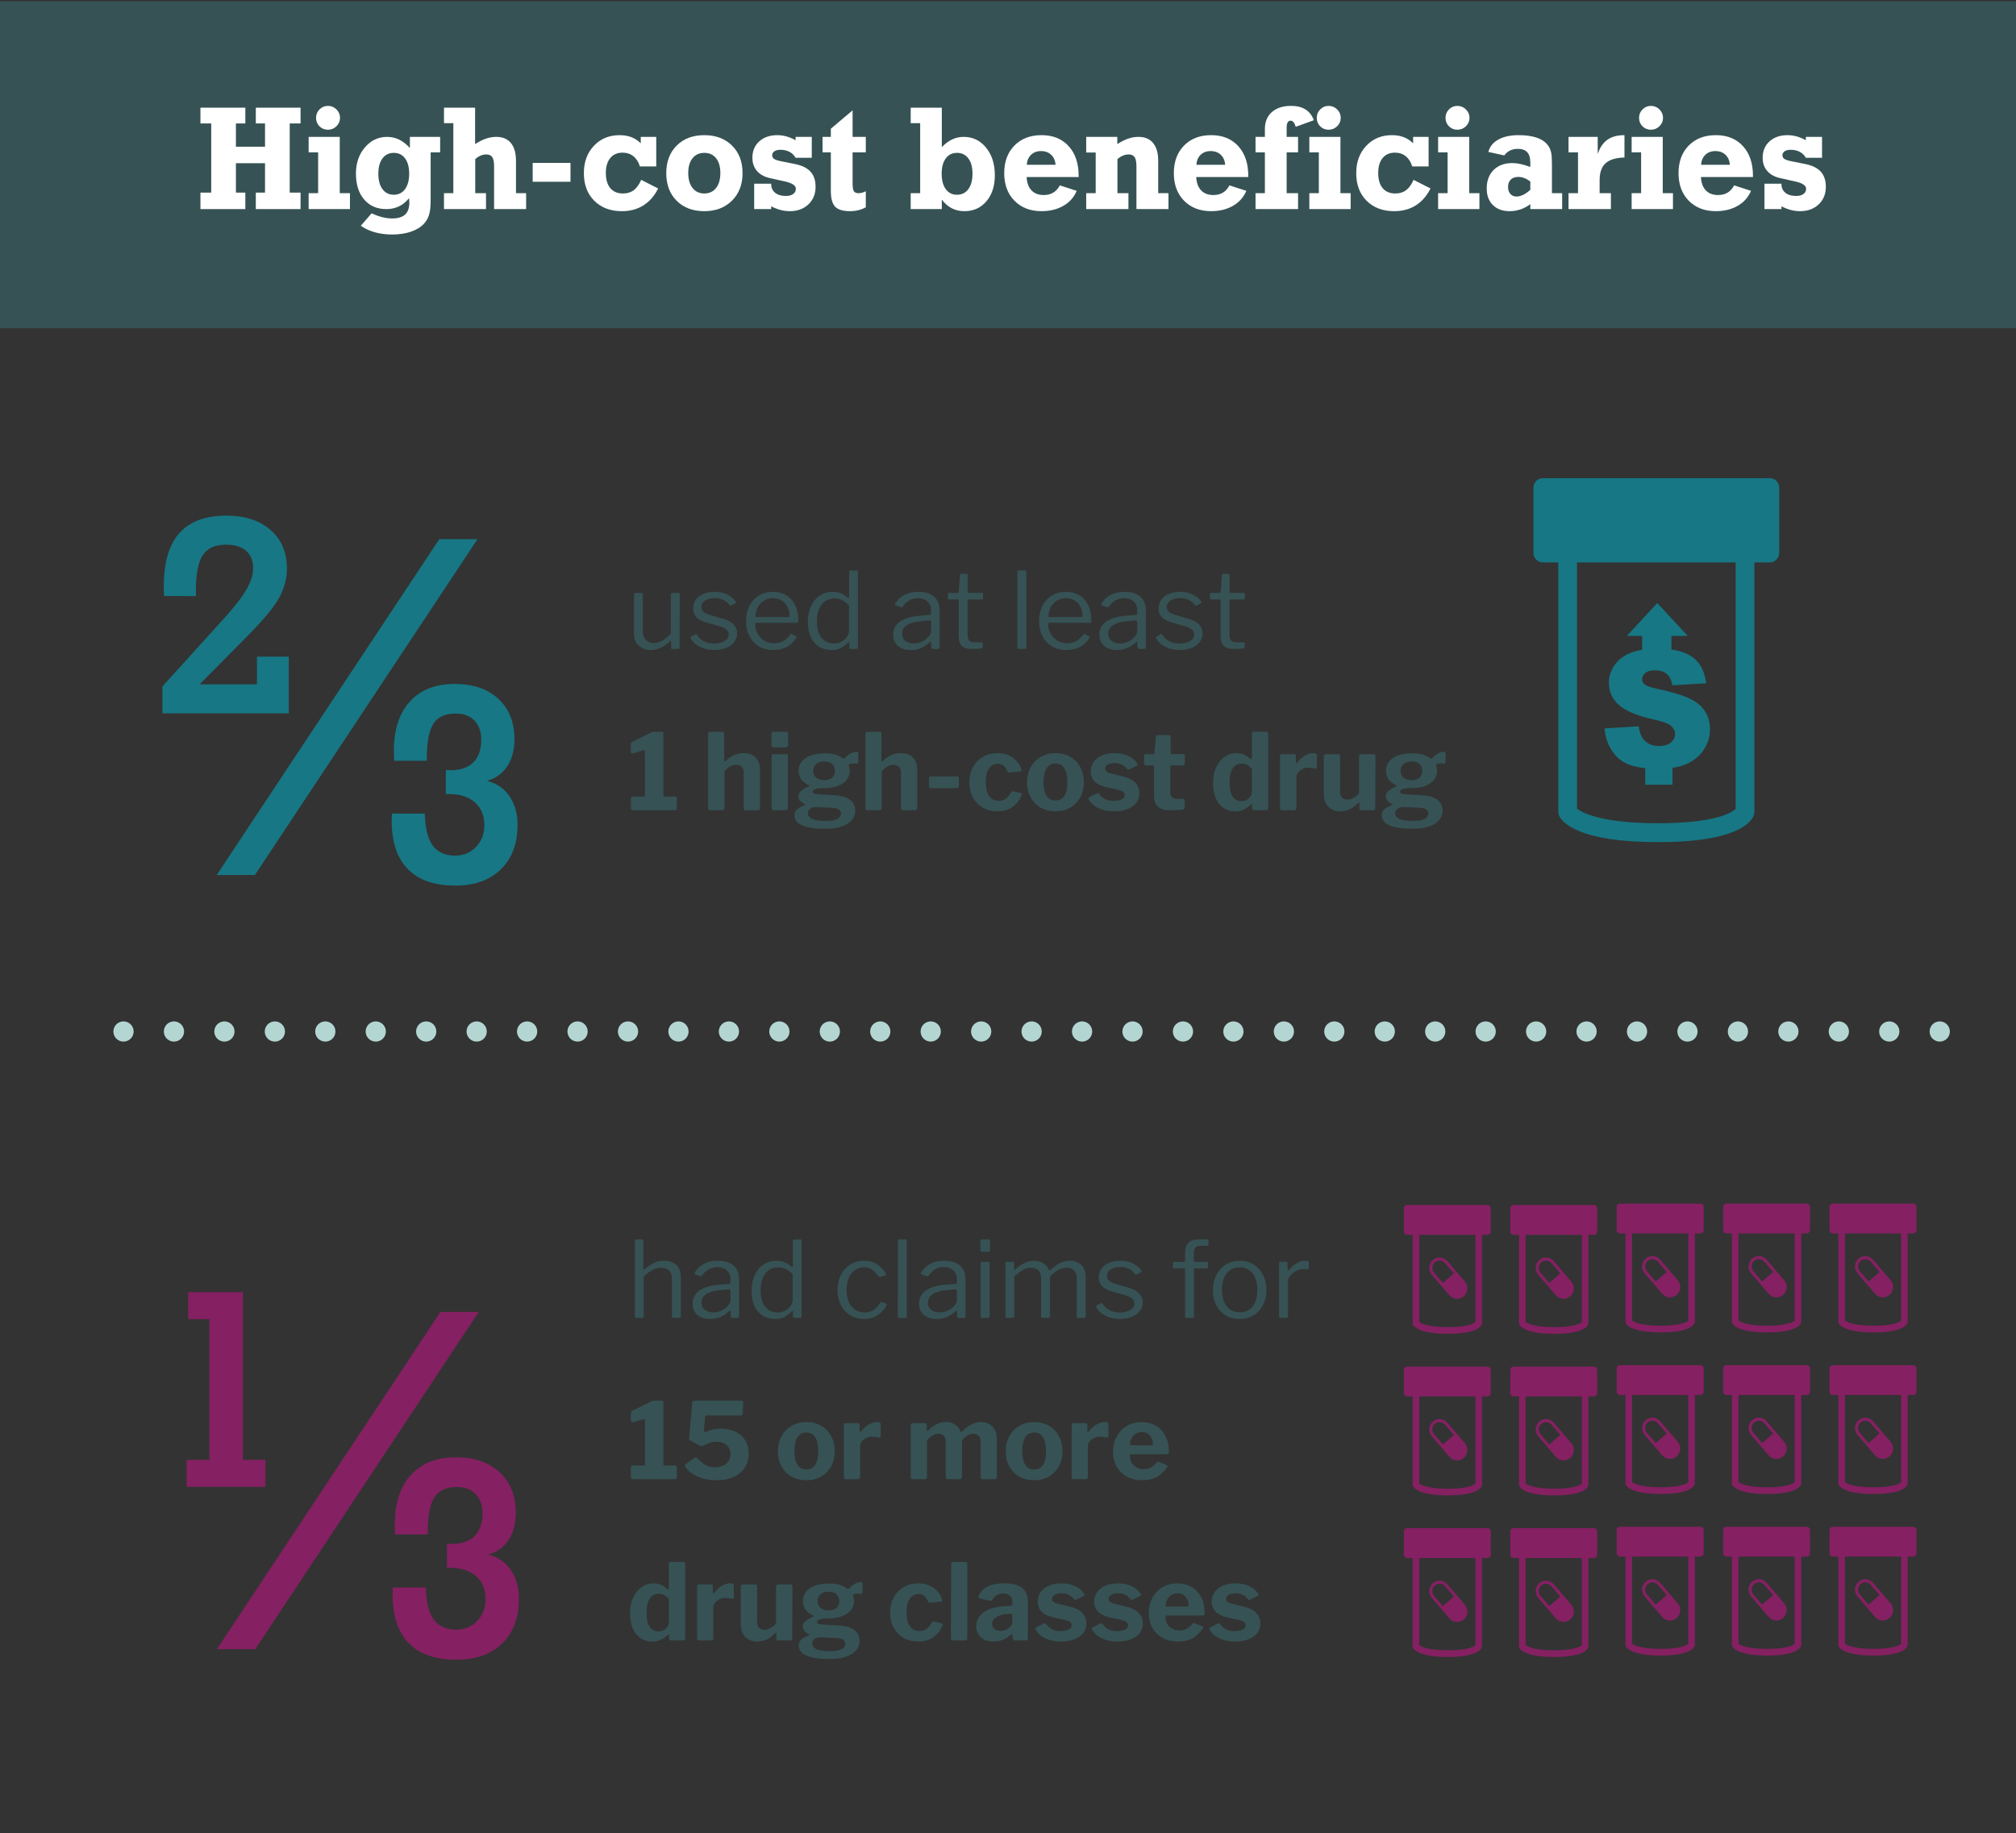 <?xml version="1.0" encoding="UTF-8"?><svg xmlns="http://www.w3.org/2000/svg" width="400" height="363.723" viewBox="0 0 400 363.723"><rect x="0" y="0" width="400" height="363.723" fill="#333333" stroke="none"/><defs><style>.k{fill:#fff;}.l{fill:#177784;}.m{fill:none;stroke:#b4d6d3;stroke-dasharray:0 0 .01 10;stroke-linecap:round;stroke-miterlimit:10;stroke-width:4px;}.n{fill:#365254;}.o{fill:#852062;}</style></defs><g id="f"><rect class="n" x="0" y=".239" width="400" height="64.871"/><g><path class="k" d="M39.77,41.486v-3.271h2.138v-13.722h-2.138v-3.129h8.907v3.129h-1.869v4.616h5.777v-4.616h-1.827v-3.129h8.878v3.129h-2.152v13.722h2.152v3.271h-8.878v-3.271h1.827v-5.834h-5.777v5.834h1.869v3.271h-8.907Z"/><path class="k" d="M63.121,30.229h-1.883v-3.073h6.174v11.173h2.025v3.157h-8.199v-3.157h1.883v-8.1Zm-.411-6.84c0-.66,.229-1.223,.687-1.685,.458-.463,1.012-.694,1.664-.694,.661,0,1.227,.233,1.699,.701,.472,.467,.708,1.026,.708,1.678,0,.643-.236,1.194-.708,1.657-.472,.462-1.039,.693-1.699,.693s-1.218-.227-1.671-.68-.68-1.01-.68-1.671Z"/><path class="k" d="M81.157,39.32c-.585,.727-1.251,1.27-1.997,1.628-.746,.359-1.581,.538-2.506,.538-1.841,0-3.306-.632-4.397-1.897-1.09-1.265-1.635-2.982-1.635-5.154,0-2.067,.592-3.797,1.777-5.189,1.185-1.393,2.655-2.089,4.411-2.089,.85,0,1.647,.182,2.393,.545,.746,.364,1.454,.919,2.124,1.664v-2.209h6.004v3.073h-1.883v9.459c0,1.236-.099,2.192-.297,2.867s-.524,1.268-.977,1.777c-.651,.708-1.524,1.251-2.62,1.628-1.095,.378-2.351,.566-3.767,.566-1.208,0-2.341-.146-3.398-.438-1.057-.293-1.992-.728-2.804-1.303l2.152-2.464c.755,.349,1.468,.606,2.138,.771s1.308,.248,1.912,.248c1.161,0,2.022-.255,2.584-.765,.562-.51,.842-1.289,.842-2.337,0-.104-.005-.22-.014-.347-.009-.128-.023-.318-.042-.573Zm-3.016-.68c.935,0,1.676-.371,2.223-1.112,.547-.74,.821-1.763,.821-3.065,0-1.293-.271-2.306-.814-3.037-.543-.731-1.287-1.098-2.23-1.098-.954,0-1.704,.366-2.251,1.098s-.821,1.744-.821,3.037c0,1.303,.274,2.325,.821,3.065,.547,.741,1.298,1.112,2.251,1.112Z"/><path class="k" d="M88.092,41.486v-3.157h1.855v-13.892h-1.855v-3.072h6.174v7.222c.784-.501,1.508-.864,2.173-1.091,.666-.227,1.343-.34,2.032-.34,1.265,0,2.232,.408,2.903,1.225,.67,.817,1.005,1.995,1.005,3.533v6.415h2.011v3.157h-6.358v-8.496c0-.85-.121-1.453-.361-1.812-.241-.358-.645-.538-1.211-.538-.359,0-.725,.078-1.098,.233-.373,.156-.729,.39-1.069,.701v6.755h2.138v3.157h-8.34Z"/><path class="k" d="M105.689,36.063v-3.738h7.505v3.738h-7.505Z"/><path class="k" d="M126.964,33.019c-.274-.878-.706-1.553-1.296-2.024-.59-.473-1.3-.708-2.131-.708-1.048,0-1.864,.356-2.45,1.068-.585,.713-.878,1.702-.878,2.967,0,1.303,.295,2.306,.885,3.009,.59,.704,1.432,1.056,2.527,1.056,.84,0,1.551-.22,2.131-.659,.581-.438,1.069-1.12,1.466-2.046l3.37,1.714c-.746,1.481-1.725,2.603-2.938,3.362-1.213,.761-2.631,1.141-4.255,1.141-2.275,0-4.102-.688-5.48-2.061-1.378-1.374-2.067-3.202-2.067-5.487,0-2.209,.663-4.017,1.99-5.423,1.326-1.407,3.023-2.11,5.09-2.11,.878,0,1.662,.133,2.351,.396,.689,.265,1.308,.671,1.855,1.218v-1.274h3.073v5.862h-3.243Z"/><path class="k" d="M147.332,34.35c0,2.257-.701,4.078-2.103,5.466-1.402,1.388-3.231,2.082-5.487,2.082-2.275,0-4.102-.688-5.48-2.061-1.378-1.374-2.067-3.202-2.067-5.487,0-2.266,.689-4.087,2.067-5.466,1.378-1.378,3.205-2.067,5.48-2.067s4.109,.689,5.501,2.067c1.393,1.379,2.089,3.2,2.089,5.466Zm-7.59,4.036c.991,0,1.77-.361,2.336-1.084,.566-.722,.85-1.715,.85-2.98,0-1.246-.283-2.223-.85-2.931s-1.345-1.062-2.336-1.062c-.982,0-1.758,.354-2.329,1.062-.571,.708-.857,1.685-.857,2.931,0,1.256,.286,2.247,.857,2.974,.571,.728,1.347,1.091,2.329,1.091Z"/><path class="k" d="M149.64,41.486v-5.041h3.37v.057c0,.736,.26,1.317,.779,1.742s1.232,.637,2.138,.637c.614,0,1.098-.13,1.451-.39,.354-.259,.531-.606,.531-1.04,0-.661-.774-1.156-2.322-1.487-.142-.028-.255-.052-.34-.07l-2.478-.553c-1.114-.245-1.973-.717-2.577-1.416-.604-.698-.906-1.571-.906-2.619,0-1.351,.453-2.436,1.359-3.257s2.101-1.232,3.583-1.232c.604,0,1.206,.083,1.806,.248,.599,.165,1.206,.418,1.819,.758v-.666h3.214v4.149h-3.214c-.292-.52-.696-.914-1.211-1.183-.514-.27-1.116-.403-1.805-.403-.5,0-.897,.099-1.189,.297s-.439,.463-.439,.793c0,.321,.144,.571,.432,.751,.288,.179,.838,.345,1.65,.495l2.351,.468c1.425,.273,2.478,.781,3.158,1.521,.68,.741,1.02,1.744,1.02,3.01,0,1.435-.475,2.601-1.423,3.497-.949,.897-2.183,1.346-3.703,1.346-.614,0-1.225-.08-1.834-.241-.608-.16-1.225-.401-1.848-.722v.552h-3.37Z"/><path class="k" d="M169.166,36.389c0,.784,.085,1.303,.255,1.558s.481,.383,.935,.383c.217,0,.441-.031,.673-.093,.231-.061,.483-.157,.757-.29v3.187c-.481,.255-.979,.445-1.494,.573-.515,.127-1.06,.191-1.636,.191-1.407,0-2.393-.298-2.959-.893s-.85-1.651-.85-3.172v-7.604h-1.643v-3.073h1.643v-1.614l4.319-3.653v5.268h2.62v3.073h-2.62v6.159Z"/><path class="k" d="M186.866,41.486h-6.174v-3.157h1.883v-13.892h-1.883v-3.072h6.174v7.83c.651-.688,1.336-1.201,2.053-1.536s1.482-.503,2.294-.503c1.793,0,3.271,.711,4.432,2.131,1.161,1.421,1.742,3.245,1.742,5.474,0,2.133-.555,3.856-1.664,5.168-1.109,1.312-2.565,1.969-4.368,1.969-.925,0-1.761-.191-2.506-.574-.746-.382-1.407-.955-1.982-1.72v1.883Zm3.016-2.846c.954,0,1.704-.371,2.251-1.112,.547-.74,.821-1.763,.821-3.065,0-1.293-.274-2.306-.821-3.037s-1.298-1.098-2.251-1.098c-.944,0-1.688,.366-2.23,1.098-.542,.731-.814,1.744-.814,3.037,0,1.303,.271,2.325,.814,3.065,.543,.741,1.287,1.112,2.23,1.112Z"/><path class="k" d="M203.696,35.129c.057,1.151,.38,2.034,.97,2.647,.59,.614,1.404,.921,2.442,.921,.717,0,1.343-.161,1.876-.481,.534-.321,.965-.798,1.296-1.431l3.356,1.076c-.538,1.274-1.421,2.266-2.648,2.974s-2.671,1.062-4.333,1.062c-2.228,0-4.019-.689-5.374-2.067-1.354-1.379-2.032-3.205-2.032-5.48s.675-4.1,2.025-5.473c1.35-1.374,3.144-2.061,5.381-2.061,2.256,0,4.047,.725,5.374,2.174,1.326,1.449,1.989,3.42,1.989,5.912v.227h-10.323Zm.028-2.436h5.707c-.057-.831-.345-1.492-.864-1.982-.519-.491-1.189-.736-2.011-.736-.812,0-1.473,.245-1.982,.736-.51,.49-.793,1.151-.85,1.982Z"/><path class="k" d="M215.515,41.486v-3.157h1.883v-8.071h-1.883v-3.102h6.174v1.431c.784-.501,1.508-.864,2.173-1.091,.666-.227,1.343-.34,2.032-.34,1.265,0,2.232,.408,2.903,1.225,.67,.817,1.005,1.995,1.005,3.533v6.415h2.039v3.157h-6.358v-8.496c0-.85-.121-1.453-.361-1.812-.241-.358-.64-.538-1.197-.538-.377,0-.755,.08-1.133,.241-.377,.16-.736,.392-1.076,.693v6.755h2.181v3.157h-8.383Z"/><path class="k" d="M237.35,35.129c.057,1.151,.38,2.034,.97,2.647,.59,.614,1.404,.921,2.442,.921,.717,0,1.343-.161,1.876-.481,.534-.321,.965-.798,1.296-1.431l3.356,1.076c-.538,1.274-1.421,2.266-2.648,2.974s-2.671,1.062-4.333,1.062c-2.228,0-4.019-.689-5.374-2.067-1.354-1.379-2.032-3.205-2.032-5.48s.675-4.1,2.025-5.473c1.35-1.374,3.144-2.061,5.381-2.061,2.256,0,4.047,.725,5.374,2.174,1.326,1.449,1.989,3.42,1.989,5.912v.227h-10.323Zm.028-2.436h5.707c-.057-.831-.345-1.492-.864-1.982-.519-.491-1.189-.736-2.011-.736-.812,0-1.473,.245-1.982,.736-.51,.49-.793,1.151-.85,1.982Z"/><path class="k" d="M249.114,41.486v-3.157h1.855v-8.1h-1.855v-3.073h1.855v-1.558c0-1.425,.462-2.546,1.388-3.363,.925-.816,2.19-1.225,3.795-1.225,1.17,0,2.131,.236,2.882,.708,.75,.473,1.3,1.185,1.649,2.139l-3.597,1.303c-.123-.416-.269-.723-.439-.921s-.373-.297-.609-.297-.42,.115-.552,.347-.198,.56-.198,.984v1.883h2.266v3.073h-2.266v8.1h2.266v3.157h-8.439Z"/><path class="k" d="M261.671,30.229h-1.883v-3.073h6.174v11.173h2.025v3.157h-8.199v-3.157h1.883v-8.1Zm-.411-6.84c0-.66,.229-1.223,.687-1.685,.458-.463,1.012-.694,1.664-.694,.661,0,1.227,.233,1.699,.701,.472,.467,.708,1.026,.708,1.678,0,.643-.236,1.194-.708,1.657-.472,.462-1.039,.693-1.699,.693s-1.218-.227-1.671-.68-.68-1.01-.68-1.671Z"/><path class="k" d="M280.209,33.019c-.274-.878-.706-1.553-1.296-2.024-.59-.473-1.3-.708-2.131-.708-1.048,0-1.864,.356-2.45,1.068-.585,.713-.878,1.702-.878,2.967,0,1.303,.295,2.306,.885,3.009,.59,.704,1.432,1.056,2.527,1.056,.84,0,1.551-.22,2.131-.659,.581-.438,1.069-1.12,1.466-2.046l3.37,1.714c-.746,1.481-1.725,2.603-2.938,3.362-1.213,.761-2.631,1.141-4.255,1.141-2.275,0-4.102-.688-5.48-2.061-1.378-1.374-2.067-3.202-2.067-5.487,0-2.209,.663-4.017,1.99-5.423,1.326-1.407,3.023-2.11,5.09-2.11,.878,0,1.662,.133,2.351,.396,.689,.265,1.308,.671,1.855,1.218v-1.274h3.073v5.862h-3.243Z"/><path class="k" d="M287.221,30.229h-1.883v-3.073h6.174v11.173h2.025v3.157h-8.199v-3.157h1.883v-8.1Zm-.411-6.84c0-.66,.229-1.223,.687-1.685,.458-.463,1.012-.694,1.664-.694,.661,0,1.227,.233,1.699,.701,.472,.467,.708,1.026,.708,1.678,0,.643-.236,1.194-.708,1.657-.472,.462-1.039,.693-1.699,.693s-1.218-.227-1.671-.68-.68-1.01-.68-1.671Z"/><path class="k" d="M303.635,41.486v-.991c-.576,.453-1.215,.8-1.919,1.041-.703,.24-1.437,.361-2.202,.361-1.388,0-2.49-.404-3.306-1.211-.817-.808-1.225-1.904-1.225-3.292,0-1.539,.458-2.764,1.374-3.675s2.152-1.366,3.71-1.366c.519,0,1.076,.065,1.671,.198,.595,.132,1.227,.325,1.897,.58v-.863c0-.926-.203-1.612-.609-2.061s-1.029-.673-1.869-.673c-.576,0-1.088,.108-1.537,.326-.448,.217-.833,.543-1.154,.977l-3.158-.693c.264-1.048,.923-1.864,1.976-2.45,1.052-.585,2.386-.878,4-.878,1.501,0,2.747,.18,3.738,.538,.991,.359,1.728,.901,2.209,1.629,.246,.358,.422,.781,.531,1.267,.108,.486,.163,1.254,.163,2.302v5.777h2.025v3.157h-6.315Zm0-3.823v-1.656c-.406-.303-.807-.529-1.204-.68-.396-.151-.788-.227-1.175-.227-.642,0-1.142,.177-1.501,.53-.359,.354-.538,.848-.538,1.48,0,.566,.153,1.021,.46,1.366,.307,.345,.715,.517,1.225,.517,.425,0,.861-.11,1.31-.333,.448-.222,.922-.554,1.423-.998Z"/><path class="k" d="M313.096,30.229h-1.883v-3.073h5.792v3.398c.434-1.293,1.081-2.239,1.94-2.839s1.982-.899,3.37-.899v4.433c-1.708,.047-2.957,.427-3.746,1.14-.788,.713-1.182,1.829-1.182,3.349v2.592h2.237v3.157h-8.411v-3.157h1.883v-8.1Z"/><path class="k" d="M325.62,30.229h-1.883v-3.073h6.174v11.173h2.025v3.157h-8.199v-3.157h1.883v-8.1Zm-.411-6.84c0-.66,.229-1.223,.687-1.685,.458-.463,1.012-.694,1.664-.694,.661,0,1.227,.233,1.699,.701,.472,.467,.708,1.026,.708,1.678,0,.643-.236,1.194-.708,1.657-.472,.462-1.039,.693-1.699,.693s-1.218-.227-1.671-.68-.68-1.01-.68-1.671Z"/><path class="k" d="M337.488,35.129c.057,1.151,.38,2.034,.97,2.647,.59,.614,1.404,.921,2.442,.921,.717,0,1.343-.161,1.876-.481,.534-.321,.965-.798,1.296-1.431l3.356,1.076c-.538,1.274-1.421,2.266-2.648,2.974s-2.671,1.062-4.333,1.062c-2.228,0-4.019-.689-5.374-2.067-1.354-1.379-2.032-3.205-2.032-5.48s.675-4.1,2.025-5.473c1.35-1.374,3.144-2.061,5.381-2.061,2.256,0,4.047,.725,5.374,2.174,1.326,1.449,1.989,3.42,1.989,5.912v.227h-10.323Zm.028-2.436h5.707c-.057-.831-.345-1.492-.864-1.982-.519-.491-1.189-.736-2.011-.736-.812,0-1.473,.245-1.982,.736-.51,.49-.793,1.151-.85,1.982Z"/><path class="k" d="M350.089,41.486v-5.041h3.37v.057c0,.736,.26,1.317,.779,1.742s1.232,.637,2.138,.637c.614,0,1.098-.13,1.451-.39,.354-.259,.531-.606,.531-1.04,0-.661-.774-1.156-2.322-1.487-.142-.028-.255-.052-.34-.07l-2.478-.553c-1.114-.245-1.973-.717-2.577-1.416-.604-.698-.906-1.571-.906-2.619,0-1.351,.453-2.436,1.359-3.257s2.101-1.232,3.583-1.232c.604,0,1.206,.083,1.806,.248,.599,.165,1.206,.418,1.819,.758v-.666h3.214v4.149h-3.214c-.292-.52-.696-.914-1.211-1.183-.514-.27-1.116-.403-1.805-.403-.5,0-.897,.099-1.189,.297s-.439,.463-.439,.793c0,.321,.144,.571,.432,.751,.288,.179,.838,.345,1.65,.495l2.351,.468c1.425,.273,2.478,.781,3.158,1.521,.68,.741,1.02,1.744,1.02,3.01,0,1.435-.475,2.601-1.423,3.497-.949,.897-2.183,1.346-3.703,1.346-.614,0-1.225-.08-1.834-.241-.608-.16-1.225-.401-1.848-.722v.552h-3.37Z"/></g><g><g><path class="o" d="M292.737,326.425c-.246,.234-1.365,1.005-5.444,1.005-4.165,0-5.422-.808-5.697-1.031v-17.282h11.142v17.308Zm3.056-17.971v-4.586c0-.366-.294-.663-.657-.663h-15.941c-.362,0-.657,.297-.657,.663v4.586c0,.367,.295,.663,.657,.663h1.086v17.513c0,.098,.021,.196,.064,.285,.205,.431,1.309,1.841,6.947,1.841,5.709,0,6.595-1.481,6.73-1.935,.019-.062,.027-.127,.027-.191v-17.513h1.086c.363,0,.657-.297,.657-.663"/><path class="o" d="M286.281,318.661l-1.743-2.036c-.517-.607-.453-1.52,.15-2.048,.603-.522,1.509-.455,2.03,.152l1.743,2.033-2.178,1.899Zm4.381-.26l-3.488-4.071c-.738-.862-2.027-.958-2.88-.21-.856,.741-.95,2.046-.213,2.907l3.488,4.072c.736,.861,2.027,.954,2.88,.209,.853-.744,.949-2.046,.213-2.907"/></g><g><path class="o" d="M313.853,326.425c-.246,.234-1.365,1.005-5.444,1.005-4.165,0-5.422-.808-5.697-1.031v-17.282h11.142v17.308Zm3.056-17.971v-4.586c0-.366-.294-.663-.657-.663h-15.941c-.362,0-.657,.297-.657,.663v4.586c0,.367,.295,.663,.657,.663h1.086v17.513c0,.098,.021,.196,.064,.285,.205,.431,1.309,1.841,6.947,1.841,5.709,0,6.595-1.481,6.73-1.935,.019-.062,.027-.127,.027-.191v-17.513h1.086c.363,0,.657-.297,.657-.663"/><path class="o" d="M307.397,318.661l-1.743-2.036c-.517-.607-.453-1.52,.15-2.048,.603-.522,1.509-.455,2.03,.152l1.743,2.033-2.178,1.899Zm4.381-.26l-3.488-4.071c-.738-.862-2.027-.958-2.88-.21-.856,.741-.95,2.046-.213,2.907l3.488,4.072c.736,.861,2.027,.954,2.88,.209,.853-.744,.949-2.046,.213-2.907"/></g><g><path class="o" d="M334.969,326.14c-.246,.234-1.365,1.005-5.444,1.005-4.165,0-5.422-.808-5.697-1.031v-17.282h11.142v17.308Zm3.056-17.971v-4.586c0-.366-.294-.663-.657-.663h-15.941c-.362,0-.657,.297-.657,.663v4.586c0,.367,.295,.663,.657,.663h1.086v17.513c0,.098,.021,.196,.064,.285,.205,.431,1.309,1.841,6.947,1.841,5.709,0,6.595-1.481,6.73-1.935,.019-.062,.027-.127,.027-.191v-17.513h1.086c.363,0,.657-.297,.657-.663"/><path class="o" d="M328.513,318.376l-1.743-2.036c-.517-.607-.453-1.52,.15-2.048,.603-.522,1.509-.455,2.03,.152l1.743,2.033-2.178,1.899Zm4.381-.26l-3.488-4.071c-.738-.862-2.027-.958-2.88-.21-.856,.741-.95,2.046-.213,2.907l3.488,4.072c.736,.861,2.027,.954,2.88,.209,.853-.744,.949-2.046,.213-2.907"/></g><g><path class="o" d="M356.085,326.14c-.246,.234-1.365,1.005-5.444,1.005-4.165,0-5.422-.808-5.697-1.031v-17.282h11.142v17.308Zm3.056-17.971v-4.586c0-.366-.294-.663-.657-.663h-15.941c-.362,0-.657,.297-.657,.663v4.586c0,.367,.295,.663,.657,.663h1.086v17.513c0,.098,.021,.196,.064,.285,.205,.431,1.309,1.841,6.947,1.841,5.709,0,6.595-1.481,6.73-1.935,.019-.062,.027-.127,.027-.191v-17.513h1.086c.363,0,.657-.297,.657-.663"/><path class="o" d="M349.629,318.376l-1.743-2.036c-.517-.607-.453-1.52,.15-2.048,.603-.522,1.509-.455,2.03,.152l1.743,2.033-2.178,1.899Zm4.381-.26l-3.488-4.071c-.738-.862-2.027-.958-2.88-.21-.856,.741-.95,2.046-.213,2.907l3.488,4.072c.736,.861,2.027,.954,2.88,.209,.853-.744,.949-2.046,.213-2.907"/></g><g><path class="o" d="M377.201,326.14c-.246,.234-1.365,1.005-5.444,1.005-4.165,0-5.422-.808-5.697-1.031v-17.282h11.142v17.308Zm3.056-17.971v-4.586c0-.366-.294-.663-.657-.663h-15.941c-.362,0-.657,.297-.657,.663v4.586c0,.367,.295,.663,.657,.663h1.086v17.513c0,.098,.021,.196,.064,.285,.205,.431,1.309,1.841,6.947,1.841,5.709,0,6.595-1.481,6.73-1.935,.019-.062,.027-.127,.027-.191v-17.513h1.086c.363,0,.657-.297,.657-.663"/><path class="o" d="M370.745,318.376l-1.743-2.036c-.517-.607-.453-1.52,.15-2.048,.603-.522,1.509-.455,2.03,.152l1.743,2.033-2.178,1.899Zm4.381-.26l-3.488-4.071c-.738-.862-2.027-.958-2.88-.21-.856,.741-.95,2.046-.213,2.907l3.488,4.072c.736,.861,2.027,.954,2.88,.209,.853-.744,.949-2.046,.213-2.907"/></g></g><g><g><path class="o" d="M292.737,294.366c-.246,.234-1.365,1.005-5.444,1.005-4.165,0-5.422-.808-5.697-1.031v-17.282h11.142v17.308Zm3.056-17.971v-4.586c0-.366-.294-.663-.657-.663h-15.941c-.362,0-.657,.297-.657,.663v4.586c0,.367,.295,.663,.657,.663h1.086v17.513c0,.098,.021,.196,.064,.285,.205,.431,1.309,1.841,6.947,1.841,5.709,0,6.595-1.481,6.73-1.935,.019-.062,.027-.127,.027-.191v-17.513h1.086c.363,0,.657-.297,.657-.663"/><path class="o" d="M286.281,286.602l-1.743-2.036c-.517-.607-.453-1.52,.15-2.048,.603-.522,1.509-.455,2.03,.152l1.743,2.033-2.178,1.899Zm4.381-.26l-3.488-4.071c-.738-.862-2.027-.958-2.88-.21-.856,.741-.95,2.046-.213,2.907l3.488,4.072c.736,.861,2.027,.954,2.88,.209,.853-.744,.949-2.046,.213-2.907"/></g><g><path class="o" d="M313.853,294.366c-.246,.234-1.365,1.005-5.444,1.005-4.165,0-5.422-.808-5.697-1.031v-17.282h11.142v17.308Zm3.056-17.971v-4.586c0-.366-.294-.663-.657-.663h-15.941c-.362,0-.657,.297-.657,.663v4.586c0,.367,.295,.663,.657,.663h1.086v17.513c0,.098,.021,.196,.064,.285,.205,.431,1.309,1.841,6.947,1.841,5.709,0,6.595-1.481,6.73-1.935,.019-.062,.027-.127,.027-.191v-17.513h1.086c.363,0,.657-.297,.657-.663"/><path class="o" d="M307.397,286.602l-1.743-2.036c-.517-.607-.453-1.52,.15-2.048,.603-.522,1.509-.455,2.03,.152l1.743,2.033-2.178,1.899Zm4.381-.26l-3.488-4.071c-.738-.862-2.027-.958-2.88-.21-.856,.741-.95,2.046-.213,2.907l3.488,4.072c.736,.861,2.027,.954,2.88,.209,.853-.744,.949-2.046,.213-2.907"/></g><g><path class="o" d="M334.969,294.082c-.246,.234-1.365,1.005-5.444,1.005-4.165,0-5.422-.808-5.697-1.031v-17.282h11.142v17.308Zm3.056-17.971v-4.586c0-.366-.294-.663-.657-.663h-15.941c-.362,0-.657,.297-.657,.663v4.586c0,.367,.295,.663,.657,.663h1.086v17.513c0,.098,.021,.196,.064,.285,.205,.431,1.309,1.841,6.947,1.841,5.709,0,6.595-1.481,6.73-1.935,.019-.062,.027-.127,.027-.191v-17.513h1.086c.363,0,.657-.297,.657-.663"/><path class="o" d="M328.513,286.318l-1.743-2.036c-.517-.607-.453-1.52,.15-2.048,.603-.522,1.509-.455,2.03,.152l1.743,2.033-2.178,1.899Zm4.381-.26l-3.488-4.071c-.738-.862-2.027-.958-2.88-.21-.856,.741-.95,2.046-.213,2.907l3.488,4.072c.736,.861,2.027,.954,2.88,.209,.853-.744,.949-2.046,.213-2.907"/></g><g><path class="o" d="M356.085,294.082c-.246,.234-1.365,1.005-5.444,1.005-4.165,0-5.422-.808-5.697-1.031v-17.282h11.142v17.308Zm3.056-17.971v-4.586c0-.366-.294-.663-.657-.663h-15.941c-.362,0-.657,.297-.657,.663v4.586c0,.367,.295,.663,.657,.663h1.086v17.513c0,.098,.021,.196,.064,.285,.205,.431,1.309,1.841,6.947,1.841,5.709,0,6.595-1.481,6.73-1.935,.019-.062,.027-.127,.027-.191v-17.513h1.086c.363,0,.657-.297,.657-.663"/><path class="o" d="M349.629,286.318l-1.743-2.036c-.517-.607-.453-1.52,.15-2.048,.603-.522,1.509-.455,2.03,.152l1.743,2.033-2.178,1.899Zm4.381-.26l-3.488-4.071c-.738-.862-2.027-.958-2.88-.21-.856,.741-.95,2.046-.213,2.907l3.488,4.072c.736,.861,2.027,.954,2.88,.209,.853-.744,.949-2.046,.213-2.907"/></g><g><path class="o" d="M377.201,294.082c-.246,.234-1.365,1.005-5.444,1.005-4.165,0-5.422-.808-5.697-1.031v-17.282h11.142v17.308Zm3.056-17.971v-4.586c0-.366-.294-.663-.657-.663h-15.941c-.362,0-.657,.297-.657,.663v4.586c0,.367,.295,.663,.657,.663h1.086v17.513c0,.098,.021,.196,.064,.285,.205,.431,1.309,1.841,6.947,1.841,5.709,0,6.595-1.481,6.73-1.935,.019-.062,.027-.127,.027-.191v-17.513h1.086c.363,0,.657-.297,.657-.663"/><path class="o" d="M370.745,286.318l-1.743-2.036c-.517-.607-.453-1.52,.15-2.048,.603-.522,1.509-.455,2.03,.152l1.743,2.033-2.178,1.899Zm4.381-.26l-3.488-4.071c-.738-.862-2.027-.958-2.88-.21-.856,.741-.95,2.046-.213,2.907l3.488,4.072c.736,.861,2.027,.954,2.88,.209,.853-.744,.949-2.046,.213-2.907"/></g></g><g><g><path class="o" d="M292.737,262.308c-.246,.234-1.365,1.005-5.444,1.005-4.165,0-5.422-.808-5.697-1.031v-17.282h11.142v17.308Zm3.056-17.971v-4.586c0-.366-.294-.663-.657-.663h-15.941c-.362,0-.657,.297-.657,.663v4.586c0,.367,.295,.663,.657,.663h1.086v17.513c0,.098,.021,.196,.064,.285,.205,.431,1.309,1.841,6.947,1.841,5.709,0,6.595-1.481,6.73-1.935,.019-.062,.027-.127,.027-.191v-17.513h1.086c.363,0,.657-.297,.657-.663"/><path class="o" d="M286.281,254.544l-1.743-2.036c-.517-.607-.453-1.52,.15-2.048,.603-.522,1.509-.455,2.03,.152l1.743,2.033-2.178,1.899Zm4.381-.26l-3.488-4.071c-.738-.862-2.027-.958-2.88-.21-.856,.741-.95,2.046-.213,2.907l3.488,4.072c.736,.861,2.027,.954,2.88,.209,.853-.744,.949-2.046,.213-2.907"/></g><g><path class="o" d="M313.853,262.308c-.246,.234-1.365,1.005-5.444,1.005-4.165,0-5.422-.808-5.697-1.031v-17.282h11.142v17.308Zm3.056-17.971v-4.586c0-.366-.294-.663-.657-.663h-15.941c-.362,0-.657,.297-.657,.663v4.586c0,.367,.295,.663,.657,.663h1.086v17.513c0,.098,.021,.196,.064,.285,.205,.431,1.309,1.841,6.947,1.841,5.709,0,6.595-1.481,6.73-1.935,.019-.062,.027-.127,.027-.191v-17.513h1.086c.363,0,.657-.297,.657-.663"/><path class="o" d="M307.397,254.544l-1.743-2.036c-.517-.607-.453-1.52,.15-2.048,.603-.522,1.509-.455,2.03,.152l1.743,2.033-2.178,1.899Zm4.381-.26l-3.488-4.071c-.738-.862-2.027-.958-2.88-.21-.856,.741-.95,2.046-.213,2.907l3.488,4.072c.736,.861,2.027,.954,2.88,.209,.853-.744,.949-2.046,.213-2.907"/></g><g><path class="o" d="M334.969,262.023c-.246,.234-1.365,1.005-5.444,1.005-4.165,0-5.422-.808-5.697-1.031v-17.282h11.142v17.308Zm3.056-17.971v-4.586c0-.366-.294-.663-.657-.663h-15.941c-.362,0-.657,.297-.657,.663v4.586c0,.367,.295,.663,.657,.663h1.086v17.513c0,.098,.021,.196,.064,.285,.205,.431,1.309,1.841,6.947,1.841,5.709,0,6.595-1.481,6.73-1.935,.019-.062,.027-.127,.027-.191v-17.513h1.086c.363,0,.657-.297,.657-.663"/><path class="o" d="M328.513,254.259l-1.743-2.036c-.517-.607-.453-1.52,.15-2.048,.603-.522,1.509-.455,2.03,.152l1.743,2.033-2.178,1.899Zm4.381-.26l-3.488-4.071c-.738-.862-2.027-.958-2.88-.21-.856,.741-.95,2.046-.213,2.907l3.488,4.072c.736,.861,2.027,.954,2.88,.209,.853-.744,.949-2.046,.213-2.907"/></g><g><path class="o" d="M356.085,262.023c-.246,.234-1.365,1.005-5.444,1.005-4.165,0-5.422-.808-5.697-1.031v-17.282h11.142v17.308Zm3.056-17.971v-4.586c0-.366-.294-.663-.657-.663h-15.941c-.362,0-.657,.297-.657,.663v4.586c0,.367,.295,.663,.657,.663h1.086v17.513c0,.098,.021,.196,.064,.285,.205,.431,1.309,1.841,6.947,1.841,5.709,0,6.595-1.481,6.73-1.935,.019-.062,.027-.127,.027-.191v-17.513h1.086c.363,0,.657-.297,.657-.663"/><path class="o" d="M349.629,254.259l-1.743-2.036c-.517-.607-.453-1.52,.15-2.048,.603-.522,1.509-.455,2.03,.152l1.743,2.033-2.178,1.899Zm4.381-.26l-3.488-4.071c-.738-.862-2.027-.958-2.88-.21-.856,.741-.95,2.046-.213,2.907l3.488,4.072c.736,.861,2.027,.954,2.88,.209,.853-.744,.949-2.046,.213-2.907"/></g><g><path class="o" d="M377.201,262.023c-.246,.234-1.365,1.005-5.444,1.005-4.165,0-5.422-.808-5.697-1.031v-17.282h11.142v17.308Zm3.056-17.971v-4.586c0-.366-.294-.663-.657-.663h-15.941c-.362,0-.657,.297-.657,.663v4.586c0,.367,.295,.663,.657,.663h1.086v17.513c0,.098,.021,.196,.064,.285,.205,.431,1.309,1.841,6.947,1.841,5.709,0,6.595-1.481,6.73-1.935,.019-.062,.027-.127,.027-.191v-17.513h1.086c.363,0,.657-.297,.657-.663"/><path class="o" d="M370.745,254.259l-1.743-2.036c-.517-.607-.453-1.52,.15-2.048,.603-.522,1.509-.455,2.03,.152l1.743,2.033-2.178,1.899Zm4.381-.26l-3.488-4.071c-.738-.862-2.027-.958-2.88-.21-.856,.741-.95,2.046-.213,2.907l3.488,4.072c.736,.861,2.027,.954,2.88,.209,.853-.744,.949-2.046,.213-2.907"/></g></g><g><path class="n" d="M131.404,127.113c.553-.315,1.116-.767,1.69-1.354v-7.833c0-.196,.112-.294,.336-.294h1.155c.196,0,.294,.098,.294,.294l-.042,10.562c0,.183-.077,.273-.231,.273h-1.218c-.154,0-.231-.077-.231-.231v-1.239c0-.168-.063-.188-.189-.062-.756,.645-1.428,1.096-2.016,1.354-.588,.259-1.19,.389-1.806,.389-.98,0-1.785-.294-2.415-.882s-.945-1.365-.945-2.331v-7.812c0-.21,.105-.314,.315-.314h1.176c.182,0,.273,.098,.273,.294v7.371c0,.7,.192,1.256,.578,1.669,.385,.413,.914,.62,1.585,.62,.574,0,1.137-.158,1.69-.473Z"/><path class="n" d="M143.556,119.049c-.511-.259-1.103-.389-1.774-.389-.77,0-1.4,.165-1.89,.494s-.735,.76-.735,1.291c0,.322,.123,.612,.368,.872,.245,.259,.689,.486,1.333,.682l2.667,.799c.924,.252,1.61,.626,2.058,1.123,.448,.497,.672,1.089,.672,1.774,0,.645-.196,1.215-.588,1.712-.393,.497-.932,.882-1.617,1.154-.686,.273-1.463,.41-2.331,.41-1.078,0-2.037-.214-2.877-.641s-1.435-.983-1.785-1.67c-.042-.069-.063-.126-.063-.168,0-.069,.035-.126,.105-.168l.819-.462c.14-.084,.245-.076,.315,.021,.756,1.204,1.925,1.806,3.507,1.806,.826-.014,1.508-.186,2.047-.515,.539-.328,.809-.759,.809-1.291,0-.392-.161-.721-.483-.987-.322-.266-.847-.504-1.575-.714l-2.163-.609c-1.022-.266-1.753-.637-2.194-1.112-.441-.477-.662-1.058-.662-1.743,0-.645,.179-1.219,.536-1.723s.861-.893,1.512-1.165c.651-.273,1.396-.409,2.236-.409,.924,0,1.753,.175,2.488,.524,.735,.351,1.299,.826,1.691,1.428,.098,.141,.091,.238-.021,.295l-.882,.482c-.056,.028-.098,.042-.126,.042-.056,0-.119-.034-.189-.104-.294-.435-.696-.78-1.208-1.04Z"/><path class="n" d="M150.346,125.759c.329,.574,.773,1.028,1.333,1.364,.56,.337,1.176,.505,1.848,.505,1.4,0,2.492-.581,3.276-1.743,.056-.056,.105-.088,.147-.095s.091,.004,.147,.031l.882,.441c.112,.07,.126,.168,.042,.294-.546,.84-1.197,1.452-1.953,1.837-.756,.386-1.659,.578-2.709,.578-1.022,0-1.939-.238-2.751-.714-.812-.477-1.445-1.145-1.9-2.006s-.683-1.845-.683-2.95c0-1.19,.231-2.229,.693-3.119,.462-.889,1.095-1.571,1.9-2.047,.805-.476,1.711-.714,2.719-.714s1.894,.224,2.657,.672c.763,.448,1.354,1.103,1.774,1.963,.42,.861,.63,1.88,.63,3.056v.084c0,.126-.021,.221-.063,.283-.042,.063-.126,.095-.252,.095h-8.043c-.126,0-.189,.105-.189,.315,0,.672,.165,1.295,.494,1.869Zm5.933-3.339c.154,0,.252-.018,.294-.053s.063-.115,.063-.242c0-.615-.13-1.186-.389-1.711-.259-.525-.637-.945-1.134-1.26-.498-.315-1.075-.473-1.733-.473-.714,0-1.337,.179-1.869,.535-.532,.357-.938,.819-1.218,1.386-.28,.567-.413,1.173-.399,1.817h6.384Z"/><path class="n" d="M168.516,128.468v-.903c0-.126-.035-.189-.105-.189-.042,0-.098,.035-.168,.105-.42,.42-.878,.773-1.375,1.061s-1.137,.431-1.921,.431c-.896,0-1.694-.21-2.394-.63s-1.253-1.054-1.659-1.9c-.406-.848-.609-1.873-.609-3.077,0-1.176,.21-2.212,.63-3.107,.42-.896,1-1.593,1.743-2.09s1.589-.745,2.541-.745c.63,0,1.176,.098,1.638,.294s.896,.469,1.302,.818c.112,.084,.189,.126,.231,.126,.07,0,.105-.091,.105-.272v-4.936c0-.182,.077-.272,.231-.272h1.281c.154,0,.231,.091,.231,.272v14.974c0,.126-.021,.213-.063,.262-.042,.05-.133,.074-.273,.074h-1.071c-.196,0-.294-.098-.294-.294Zm-1.418-9.397c-.455-.231-.948-.347-1.48-.347-1.064,0-1.918,.398-2.562,1.197-.644,.798-.966,1.925-.966,3.381,0,1.47,.318,2.569,.956,3.297,.637,.728,1.452,1.092,2.446,1.092,.546,0,1.046-.129,1.501-.389,.455-.259,.812-.584,1.071-.977,.259-.392,.388-.783,.388-1.176v-5.061c-.448-.448-.899-.788-1.354-1.019Z"/><path class="n" d="M180.718,128.972c-1.092,0-1.95-.276-2.573-.83-.623-.553-.935-1.291-.935-2.215,0-1.12,.473-2.002,1.417-2.646,.945-.644,2.313-1.021,4.105-1.134l1.638-.126c.238-.028,.357-.133,.357-.315v-.566c0-.756-.234-1.354-.704-1.796-.469-.44-1.103-.661-1.9-.661-1.232,0-2.24,.56-3.024,1.68-.042,.07-.084,.115-.126,.137-.042,.021-.098,.018-.168-.011l-1.134-.378c-.07-.027-.105-.077-.105-.146,0-.042,.021-.105,.063-.189,.42-.742,1.019-1.319,1.796-1.732,.777-.413,1.697-.619,2.761-.619,1.372,0,2.422,.318,3.15,.955,.728,.638,1.092,1.516,1.092,2.636v7.434c0,.126-.021,.21-.063,.252s-.119,.063-.231,.063h-1.05c-.168,0-.266-.112-.294-.336l-.042-.966c-.014-.099-.049-.147-.105-.147-.056,0-.119,.035-.189,.104-1.078,1.037-2.324,1.555-3.738,1.555Zm3.696-5.88l-1.365,.126c-1.302,.084-2.307,.336-3.014,.756-.707,.42-1.061,1.001-1.061,1.743,0,.602,.213,1.078,.641,1.428,.427,.35,.998,.525,1.711,.525,.434,0,.861-.077,1.281-.231,.42-.154,.791-.364,1.113-.63,.322-.252,.57-.521,.746-.809,.175-.287,.262-.563,.262-.829v-1.743c0-.224-.105-.336-.315-.336Z"/><path class="n" d="M192.146,118.934c-.112,0-.168,.062-.168,.188v6.657c0,.63,.105,1.064,.315,1.302,.21,.238,.553,.357,1.029,.357h1.449c.154,0,.231,.077,.231,.231l-.021,.714c0,.14-.084,.23-.252,.272-.364,.07-1.022,.105-1.974,.105-.882,0-1.526-.207-1.932-.62-.406-.412-.609-1.067-.609-1.963v-7.015c0-.153-.07-.23-.21-.23h-1.68c-.154,0-.231-.07-.231-.21v-.882c0-.14,.07-.21,.21-.21h1.785c.098,0,.147-.056,.147-.168l.231-3.34c0-.182,.077-.272,.231-.272h1.05c.168,0,.252,.098,.252,.294v3.318c0,.112,.056,.168,.168,.168h2.646c.154,0,.231,.062,.231,.188v.903c0,.14-.077,.21-.231,.21h-2.667Z"/><path class="n" d="M203.633,128.404c0,.141-.028,.234-.084,.283-.056,.05-.154,.074-.294,.074h-1.092c-.126,0-.21-.021-.252-.063s-.063-.118-.063-.23l.021-14.994c0-.196,.084-.294,.252-.294h1.26c.168,0,.252,.091,.252,.272v14.952Z"/><path class="n" d="M208.48,125.759c.329,.574,.773,1.028,1.333,1.364,.56,.337,1.176,.505,1.848,.505,1.4,0,2.492-.581,3.276-1.743,.056-.056,.105-.088,.147-.095s.091,.004,.147,.031l.882,.441c.112,.07,.126,.168,.042,.294-.546,.84-1.197,1.452-1.953,1.837-.756,.386-1.659,.578-2.709,.578-1.022,0-1.939-.238-2.751-.714-.812-.477-1.445-1.145-1.9-2.006s-.683-1.845-.683-2.95c0-1.19,.231-2.229,.693-3.119,.462-.889,1.095-1.571,1.9-2.047,.805-.476,1.711-.714,2.719-.714s1.894,.224,2.657,.672c.763,.448,1.354,1.103,1.774,1.963,.42,.861,.63,1.88,.63,3.056v.084c0,.126-.021,.221-.063,.283-.042,.063-.126,.095-.252,.095h-8.043c-.126,0-.189,.105-.189,.315,0,.672,.165,1.295,.494,1.869Zm5.933-3.339c.154,0,.252-.018,.294-.053s.063-.115,.063-.242c0-.615-.13-1.186-.389-1.711-.259-.525-.637-.945-1.134-1.26-.498-.315-1.075-.473-1.733-.473-.714,0-1.337,.179-1.869,.535-.532,.357-.938,.819-1.218,1.386-.28,.567-.413,1.173-.399,1.817h6.384Z"/><path class="n" d="M221.634,128.972c-1.092,0-1.95-.276-2.573-.83-.623-.553-.935-1.291-.935-2.215,0-1.12,.473-2.002,1.417-2.646,.945-.644,2.313-1.021,4.105-1.134l1.638-.126c.238-.028,.357-.133,.357-.315v-.566c0-.756-.234-1.354-.704-1.796-.469-.44-1.103-.661-1.9-.661-1.232,0-2.24,.56-3.024,1.68-.042,.07-.084,.115-.126,.137-.042,.021-.098,.018-.168-.011l-1.134-.378c-.07-.027-.105-.077-.105-.146,0-.042,.021-.105,.063-.189,.42-.742,1.019-1.319,1.796-1.732,.777-.413,1.697-.619,2.761-.619,1.372,0,2.422,.318,3.15,.955,.728,.638,1.092,1.516,1.092,2.636v7.434c0,.126-.021,.21-.063,.252s-.119,.063-.231,.063h-1.05c-.168,0-.266-.112-.294-.336l-.042-.966c-.014-.099-.049-.147-.105-.147-.056,0-.119,.035-.189,.104-1.078,1.037-2.324,1.555-3.738,1.555Zm3.696-5.88l-1.365,.126c-1.302,.084-2.307,.336-3.014,.756-.707,.42-1.061,1.001-1.061,1.743,0,.602,.213,1.078,.641,1.428,.427,.35,.998,.525,1.711,.525,.434,0,.861-.077,1.281-.231,.42-.154,.791-.364,1.113-.63,.322-.252,.57-.521,.746-.809,.175-.287,.262-.563,.262-.829v-1.743c0-.224-.105-.336-.315-.336Z"/><path class="n" d="M235.905,119.049c-.511-.259-1.103-.389-1.774-.389-.77,0-1.4,.165-1.89,.494s-.735,.76-.735,1.291c0,.322,.123,.612,.368,.872,.245,.259,.689,.486,1.333,.682l2.667,.799c.924,.252,1.61,.626,2.058,1.123,.448,.497,.672,1.089,.672,1.774,0,.645-.196,1.215-.588,1.712-.393,.497-.932,.882-1.617,1.154-.686,.273-1.463,.41-2.331,.41-1.078,0-2.037-.214-2.877-.641s-1.435-.983-1.785-1.67c-.042-.069-.063-.126-.063-.168,0-.069,.035-.126,.105-.168l.819-.462c.14-.084,.245-.076,.315,.021,.756,1.204,1.925,1.806,3.507,1.806,.826-.014,1.508-.186,2.047-.515,.539-.328,.809-.759,.809-1.291,0-.392-.161-.721-.483-.987-.322-.266-.847-.504-1.575-.714l-2.163-.609c-1.022-.266-1.753-.637-2.194-1.112-.441-.477-.662-1.058-.662-1.743,0-.645,.179-1.219,.536-1.723s.861-.893,1.512-1.165c.651-.273,1.396-.409,2.236-.409,.924,0,1.753,.175,2.488,.524,.735,.351,1.299,.826,1.691,1.428,.098,.141,.091,.238-.021,.295l-.882,.482c-.056,.028-.098,.042-.126,.042-.056,0-.119-.034-.189-.104-.294-.435-.696-.78-1.208-1.04Z"/><path class="n" d="M244.114,118.934c-.112,0-.168,.062-.168,.188v6.657c0,.63,.105,1.064,.315,1.302,.21,.238,.553,.357,1.029,.357h1.449c.154,0,.231,.077,.231,.231l-.021,.714c0,.14-.084,.23-.252,.272-.364,.07-1.022,.105-1.974,.105-.882,0-1.526-.207-1.932-.62-.406-.412-.609-1.067-.609-1.963v-7.015c0-.153-.07-.23-.21-.23h-1.68c-.154,0-.231-.07-.231-.21v-.882c0-.14,.07-.21,.21-.21h1.785c.098,0,.147-.056,.147-.168l.231-3.34c0-.182,.077-.272,.231-.272h1.05c.168,0,.252,.098,.252,.294v3.318c0,.112,.056,.168,.168,.168h2.646c.154,0,.231,.062,.231,.188v.903c0,.14-.077,.21-.231,.21h-2.667Z"/><path class="n" d="M134.291,158.367v2.037c0,.099-.035,.183-.105,.252-.07,.07-.175,.105-.315,.105h-8.295c-.266,0-.399-.119-.399-.357v-2.037c0-.21,.119-.314,.357-.314h2.184c.154,0,.231-.049,.231-.147v-8.819c0-.112-.021-.186-.063-.221s-.119-.039-.231-.011l-2.037,.609-.147,.021c-.21,0-.315-.14-.315-.42v-1.386c0-.14,.021-.242,.063-.305,.042-.063,.126-.129,.252-.199l3.507-1.743c.196-.098,.354-.165,.472-.199,.119-.035,.255-.053,.41-.053h1.449c.098,0,.175,.035,.231,.104,.056,.07,.084,.161,.084,.273v12.285c0,.14,.063,.21,.189,.21h2.1c.252,0,.378,.104,.378,.314Z"/><path class="n" d="M140.612,160.667c-.07-.063-.105-.171-.105-.325v-14.764c0-.266,.112-.398,.336-.398h2.52c.21,0,.315,.119,.315,.356v5.376c0,.112,.035,.168,.105,.168,.042,0,.091-.027,.147-.084,.644-.573,1.242-.979,1.795-1.218,.553-.237,1.137-.356,1.753-.356,1.064,0,1.883,.294,2.457,.882,.574,.588,.861,1.414,.861,2.478v7.477c0,.336-.168,.504-.504,.504h-2.331c-.154,0-.259-.032-.315-.095-.056-.063-.084-.171-.084-.325v-7.099c0-.476-.129-.843-.389-1.103-.259-.259-.633-.388-1.123-.388-.434,0-.827,.104-1.176,.314-.35,.21-.728,.539-1.134,.987v7.224c0,.168-.042,.291-.126,.367-.084,.077-.224,.116-.42,.116h-2.247c-.154,0-.266-.032-.336-.095Z"/><path class="n" d="M156.372,147.763c0,.35-.189,.524-.567,.524h-2.268c-.168,0-.287-.038-.357-.115-.07-.077-.105-.199-.105-.367v-2.205c0-.28,.119-.42,.357-.42h2.604c.098,0,.178,.035,.241,.104,.063,.07,.095,.168,.095,.294v2.185Zm-.042,12.495c0,.182-.042,.312-.126,.388-.084,.077-.231,.116-.441,.116h-2.205c-.168,0-.287-.035-.357-.105-.07-.069-.105-.182-.105-.336v-10.29c0-.266,.119-.398,.357-.398h2.562c.21,0,.315,.119,.315,.356v10.27Z"/><path class="n" d="M170.301,149.61v1.428c0,.393-.161,.554-.483,.483-.21-.042-.413-.063-.609-.063-.112,0-.238,.015-.378,.042-.364,.057-.504,.218-.42,.483,.126,.378,.189,.693,.189,.945,0,.644-.192,1.225-.577,1.743-.385,.518-.959,.931-1.722,1.238-.763,.309-1.684,.462-2.762,.462-.784,0-1.361,.063-1.732,.189s-.557,.294-.557,.504c0,.183,.102,.312,.305,.389,.203,.077,.542,.13,1.019,.157l3.003,.168c1.386,.084,2.418,.393,3.098,.924,.679,.532,1.019,1.239,1.019,2.121,0,1.092-.518,1.967-1.554,2.625s-2.506,.987-4.41,.987c-4.074,0-6.111-.903-6.111-2.709,0-.448,.175-.829,.525-1.145s.847-.592,1.491-.829c.084-.028,.126-.063,.126-.105s-.042-.084-.126-.126c-.812-.392-1.218-.91-1.218-1.554,0-.378,.186-.731,.557-1.061,.371-.329,.864-.612,1.48-.851,.168-.084,.182-.168,.042-.252-1.358-.63-2.037-1.582-2.037-2.856,0-1.063,.458-1.911,1.375-2.541s2.229-.944,3.938-.944c1.442,0,2.562,.314,3.36,.944,.098,.07,.189,.105,.273,.105,.112,0,.21-.049,.294-.147,.266-.321,.616-.605,1.05-.851,.434-.244,.812-.367,1.134-.367,.28,0,.42,.154,.42,.462Zm-8.337,10.521c-.434-.028-.823,.073-1.166,.304-.343,.231-.515,.521-.515,.872,0,.518,.287,.91,.861,1.176s1.505,.399,2.793,.399c.938,0,1.659-.13,2.163-.389,.504-.26,.756-.627,.756-1.103,0-.322-.14-.581-.42-.777-.28-.195-.693-.308-1.239-.336l-3.234-.146Zm3.16-5.849c.357-.329,.536-.76,.536-1.292,0-.588-.178-1.053-.536-1.396-.357-.343-.892-.515-1.606-.515-.672,0-1.201,.176-1.585,.525-.385,.351-.578,.812-.578,1.386,0,.532,.192,.963,.578,1.292,.385,.329,.914,.493,1.585,.493,.714,0,1.25-.164,1.606-.493Z"/><path class="n" d="M171.817,160.667c-.07-.063-.105-.171-.105-.325v-14.764c0-.266,.112-.398,.336-.398h2.52c.21,0,.315,.119,.315,.356v5.376c0,.112,.035,.168,.105,.168,.042,0,.091-.027,.147-.084,.644-.573,1.242-.979,1.795-1.218,.553-.237,1.137-.356,1.753-.356,1.064,0,1.883,.294,2.457,.882,.574,.588,.861,1.414,.861,2.478v7.477c0,.336-.168,.504-.504,.504h-2.331c-.154,0-.259-.032-.315-.095-.056-.063-.084-.171-.084-.325v-7.099c0-.476-.129-.843-.389-1.103-.259-.259-.633-.388-1.123-.388-.434,0-.827,.104-1.176,.314-.35,.21-.728,.539-1.134,.987v7.224c0,.168-.042,.291-.126,.367-.084,.077-.224,.116-.42,.116h-2.247c-.154,0-.266-.032-.336-.095Z"/><path class="n" d="M190.249,155.932c0,.308-.182,.462-.546,.462h-4.935c-.168,0-.284-.031-.347-.095-.063-.062-.095-.171-.095-.325v-1.533c0-.252,.105-.378,.315-.378h5.292c.098,0,.175,.028,.231,.084,.056,.056,.084,.133,.084,.231v1.554Z"/><path class="n" d="M201.001,150.356c.819,.623,1.368,1.375,1.648,2.257,.028,.112,.042,.183,.042,.21,0,.126-.098,.203-.294,.231l-2.205,.21h-.063c-.126,0-.21-.077-.252-.231-.252-.504-.507-.878-.767-1.123s-.626-.368-1.103-.368c-.756,0-1.347,.309-1.774,.925s-.641,1.525-.641,2.729c0,1.232,.228,2.156,.683,2.772s1.088,.924,1.9,.924c.574,0,1.043-.147,1.407-.441,.364-.294,.721-.741,1.071-1.344,.042-.07,.087-.108,.137-.115,.049-.007,.123-.004,.221,.011l1.554,.356c.126,.015,.189,.084,.189,.21l-.042,.189c-.28,.812-.822,1.551-1.627,2.215-.805,.665-1.866,.998-3.182,.998-1.078,0-2.041-.242-2.887-.725-.847-.483-1.509-1.158-1.984-2.026-.477-.868-.714-1.862-.714-2.982,0-1.134,.242-2.142,.725-3.023,.483-.883,1.148-1.568,1.995-2.059,.847-.489,1.802-.734,2.866-.734,1.246,0,2.279,.312,3.098,.935Z"/><path class="n" d="M206.477,160.247c-.847-.483-1.509-1.158-1.984-2.026-.477-.868-.714-1.855-.714-2.961,0-1.148,.242-2.163,.725-3.045,.483-.883,1.155-1.568,2.016-2.059,.861-.489,1.83-.734,2.908-.734,1.106,0,2.086,.248,2.94,.745,.854,.497,1.515,1.187,1.984,2.068,.469,.882,.704,1.883,.704,3.003,0,1.106-.238,2.094-.714,2.961-.476,.868-1.141,1.548-1.995,2.037-.854,.49-1.834,.735-2.94,.735s-2.083-.242-2.929-.725Zm4.704-2.331c.399-.609,.598-1.516,.598-2.72,0-1.218-.199-2.139-.598-2.762-.399-.622-.984-.935-1.754-.935s-1.358,.312-1.764,.935c-.406,.623-.609,1.544-.609,2.762,0,1.19,.203,2.094,.609,2.709,.406,.616,.994,.924,1.764,.924s1.354-.304,1.754-.913Z"/><path class="n" d="M221.12,151.395c-.532,0-.973,.102-1.323,.305-.35,.203-.525,.479-.525,.829,0,.196,.081,.375,.242,.536,.161,.161,.473,.297,.935,.409l2.415,.588c1.105,.266,1.918,.689,2.436,1.271,.518,.581,.777,1.264,.777,2.048,0,1.105-.462,1.98-1.386,2.625-.924,.644-2.135,.966-3.633,.966-1.204,0-2.247-.214-3.129-.641s-1.505-.983-1.869-1.67c-.07-.098-.105-.188-.105-.272,0-.098,.049-.168,.147-.21l1.428-.735c.112-.056,.21-.084,.294-.084s.161,.035,.231,.105c.308,.434,.683,.78,1.124,1.039,.441,.26,1.025,.389,1.753,.389,.658,0,1.193-.098,1.606-.294s.62-.483,.62-.861c0-.252-.105-.462-.315-.63s-.567-.315-1.071-.441l-2.163-.462c-2.128-.462-3.192-1.519-3.192-3.171,0-.699,.192-1.322,.578-1.869,.385-.546,.935-.973,1.648-1.28s1.554-.462,2.52-.462c1.022,0,1.928,.188,2.72,.566,.791,.378,1.361,.854,1.711,1.428,.084,.112,.126,.211,.126,.295s-.049,.153-.147,.21l-1.512,.734c-.042,.028-.098,.042-.168,.042-.126,0-.231-.056-.315-.168-.574-.756-1.393-1.134-2.457-1.134Z"/><path class="n" d="M232.435,151.857c-.154,0-.231,.084-.231,.252v5.062c0,.476,.112,.815,.336,1.019,.224,.202,.581,.304,1.071,.304h1.134c.098,0,.175,.032,.231,.095,.056,.063,.084,.15,.084,.263l-.021,1.281c0,.28-.154,.448-.462,.504-.588,.084-1.421,.126-2.499,.126-.98,0-1.743-.231-2.289-.693s-.819-1.134-.819-2.016v-5.88c0-.21-.091-.315-.273-.315h-1.281c-.266,0-.399-.119-.399-.357v-1.554c0-.21,.126-.314,.378-.314h1.449c.112,0,.182-.077,.21-.231l.294-3.192c.028-.237,.133-.356,.315-.356h2.289c.098,0,.179,.035,.242,.104,.063,.07,.094,.168,.094,.294v3.15c0,.141,.07,.21,.21,.21h2.205c.252,0,.378,.112,.378,.336v1.554c0,.238-.14,.357-.42,.357h-2.226Z"/><path class="n" d="M248.437,160.342v-.588c0-.112-.035-.168-.105-.168-.042,0-.105,.027-.189,.084-.406,.392-.851,.707-1.333,.944-.483,.238-1.061,.357-1.732,.357-1.316,0-2.376-.49-3.182-1.47-.805-.98-1.208-2.388-1.208-4.222,0-1.147,.207-2.166,.62-3.056,.413-.889,.969-1.578,1.669-2.068,.7-.489,1.47-.734,2.31-.734,.546,0,1.04,.091,1.48,.272,.441,.183,.864,.462,1.271,.84,.098,.07,.168,.105,.21,.105,.098,0,.147-.091,.147-.273v-4.809c0-.252,.112-.378,.336-.378h2.562c.098,0,.179,.035,.242,.104,.063,.07,.094,.168,.094,.294v14.742c0,.154-.035,.267-.105,.336-.07,.07-.196,.105-.378,.105h-2.268c-.294,0-.441-.14-.441-.42Zm-.998-8.589c-.315-.168-.668-.253-1.061-.253-.742,0-1.33,.305-1.764,.914-.434,.609-.651,1.551-.651,2.824,0,1.288,.21,2.229,.63,2.824,.42,.596,1,.893,1.743,.893,.56,0,1.043-.185,1.449-.556,.406-.371,.609-.802,.609-1.292v-4.578c-.322-.35-.641-.608-.956-.776Z"/><path class="n" d="M253.983,160.342v-10.312c0-.266,.112-.398,.336-.398h2.457c.224,0,.336,.119,.336,.356v1.239c0,.056,.014,.098,.042,.126,.028,.028,.056,.042,.084,.042,.042,0,.098-.035,.168-.105,.42-.56,.917-1.011,1.491-1.354,.574-.343,1.12-.514,1.638-.514,.504,0,.756,.119,.756,.356v2.437c0,.098-.028,.175-.084,.23-.056,.057-.133,.07-.231,.042-.448-.111-.938-.168-1.47-.168-.35,0-.704,.088-1.061,.263s-.651,.406-.882,.693-.346,.577-.346,.871v6.132c0,.322-.182,.483-.546,.483h-2.247c-.294,0-.441-.14-.441-.42Z"/><path class="n" d="M269.653,157.401v-7.287c0-.321,.182-.482,.546-.482h2.268c.168,0,.284,.035,.347,.104,.063,.07,.094,.183,.094,.336l-.042,10.312c0,.112-.031,.203-.094,.272-.063,.07-.144,.105-.242,.105h-2.499c-.21,0-.315-.119-.315-.357v-1.029c0-.084-.021-.133-.063-.146s-.098,.007-.168,.062c-.588,.603-1.169,1.033-1.743,1.292s-1.197,.389-1.869,.389c-.938,0-1.708-.305-2.31-.914-.602-.608-.903-1.431-.903-2.467v-7.455c0-.336,.168-.504,.504-.504h2.331c.266,0,.399,.146,.399,.44v7.057c0,.462,.133,.829,.399,1.103,.266,.272,.623,.409,1.071,.409,.77,0,1.533-.413,2.289-1.239Z"/><path class="n" d="M286.838,149.61v1.428c0,.393-.161,.554-.483,.483-.21-.042-.413-.063-.609-.063-.112,0-.238,.015-.378,.042-.364,.057-.504,.218-.42,.483,.126,.378,.189,.693,.189,.945,0,.644-.192,1.225-.577,1.743-.385,.518-.959,.931-1.722,1.238-.763,.309-1.684,.462-2.762,.462-.784,0-1.361,.063-1.732,.189s-.557,.294-.557,.504c0,.183,.102,.312,.305,.389,.203,.077,.542,.13,1.019,.157l3.003,.168c1.386,.084,2.418,.393,3.098,.924,.679,.532,1.019,1.239,1.019,2.121,0,1.092-.518,1.967-1.554,2.625s-2.506,.987-4.41,.987c-4.074,0-6.111-.903-6.111-2.709,0-.448,.175-.829,.525-1.145s.847-.592,1.491-.829c.084-.028,.126-.063,.126-.105s-.042-.084-.126-.126c-.812-.392-1.218-.91-1.218-1.554,0-.378,.186-.731,.557-1.061,.371-.329,.864-.612,1.48-.851,.168-.084,.182-.168,.042-.252-1.358-.63-2.037-1.582-2.037-2.856,0-1.063,.458-1.911,1.375-2.541s2.229-.944,3.938-.944c1.442,0,2.562,.314,3.36,.944,.098,.07,.189,.105,.273,.105,.112,0,.21-.049,.294-.147,.266-.321,.616-.605,1.05-.851,.434-.244,.812-.367,1.134-.367,.28,0,.42,.154,.42,.462Zm-8.337,10.521c-.434-.028-.823,.073-1.166,.304-.343,.231-.515,.521-.515,.872,0,.518,.287,.91,.861,1.176s1.505,.399,2.793,.399c.938,0,1.659-.13,2.163-.389,.504-.26,.756-.627,.756-1.103,0-.322-.14-.581-.42-.777-.28-.195-.693-.308-1.239-.336l-3.234-.146Zm3.16-5.849c.357-.329,.536-.76,.536-1.292,0-.588-.178-1.053-.536-1.396-.357-.343-.892-.515-1.606-.515-.672,0-1.201,.176-1.585,.525-.385,.351-.578,.812-.578,1.386,0,.532,.192,.963,.578,1.292,.385,.329,.914,.493,1.585,.493,.714,0,1.25-.164,1.606-.493Z"/></g><g><path class="l" d="M50.981,130.28h6.324v11.255h-25.082v-5.333l12.514-13.827c1.965-2.18,3.372-4.02,4.22-5.521,.848-1.5,1.273-2.876,1.273-4.127,0-1.482-.469-2.63-1.407-3.443-.938-.812-2.264-1.219-3.979-1.219-2.144,0-3.676,.688-4.596,2.063-.92,1.376-1.38,3.725-1.38,7.047v1.1l-6.324-.027c-.018-.231-.031-.473-.04-.724-.009-.25-.013-.625-.013-1.125,0-4.752,1.027-8.289,3.082-10.612,2.054-2.322,5.181-3.483,9.379-3.483,3.662,0,6.574,.951,8.736,2.854,2.161,1.903,3.243,4.462,3.243,7.678,0,1.966-.509,3.877-1.528,5.734-1.018,1.858-3.055,4.333-6.11,7.423l-9.674,9.781h11.362v-5.493Z"/><path class="l" d="M84.279,161.428c.071,2.877,.594,4.984,1.568,6.324,.973,1.34,2.469,2.01,4.489,2.01,1.644,0,3.015-.576,4.114-1.729,1.099-1.152,1.648-2.586,1.648-4.301,0-1.93-.625-3.443-1.876-4.542-1.251-1.099-2.966-1.648-5.145-1.648h-.616v-4.77c.125,0,.281,.009,.469,.026,.188,.019,.326,.027,.415,.027,2,0,3.524-.519,4.569-1.555,1.045-1.036,1.568-2.536,1.568-4.502,0-1.607-.451-2.876-1.353-3.806-.902-.929-2.13-1.393-3.685-1.393-2.09,0-3.573,.674-4.448,2.022-.876,1.35-1.313,3.676-1.313,6.981v.375h-6.485c0-.161-.009-.451-.027-.871-.018-.42-.027-.772-.027-1.059,0-4.216,1.059-7.49,3.176-9.821s5.087-3.497,8.91-3.497c3.645,0,6.529,.987,8.656,2.961,2.126,1.975,3.189,4.641,3.189,7.999,0,2.127-.469,3.908-1.407,5.347-.938,1.438-2.282,2.416-4.033,2.934,1.876,.447,3.354,1.447,4.435,3.002,1.081,1.554,1.621,3.466,1.621,5.734,0,3.716-1.104,6.65-3.31,8.803-2.207,2.153-5.221,3.229-9.044,3.229-4.145,0-7.285-1.09-9.419-3.27-2.135-2.18-3.202-5.377-3.202-9.594,0-.16,.009-.396,.027-.71,.018-.312,.027-.549,.027-.71h6.512Z"/><polygon class="l" points="42.992 173.615 50.573 173.615 94.751 106.96 87.169 106.96 42.992 173.615"/></g><g><path class="n" d="M125.955,261.212v-15.037c0-.182,.077-.272,.231-.272h1.239c.154,0,.231,.084,.231,.252v5.606c0,.154,.063,.176,.189,.063,.798-.616,1.477-1.05,2.037-1.302s1.176-.378,1.848-.378c1.078,0,1.907,.287,2.488,.86,.581,.574,.872,1.352,.872,2.332v7.812c0,.224-.105,.336-.315,.336h-1.176c-.182,0-.273-.091-.273-.272v-7.498c0-.699-.178-1.238-.535-1.617-.357-.377-.907-.566-1.648-.566-.588,0-1.124,.13-1.607,.389-.483,.26-1.088,.697-1.816,1.312v7.938c0,.211-.112,.315-.336,.315h-1.155c-.182,0-.273-.091-.273-.272Z"/><path class="n" d="M140.928,261.694c-1.092,0-1.95-.276-2.573-.83-.623-.553-.935-1.291-.935-2.215,0-1.12,.473-2.002,1.417-2.646,.945-.644,2.313-1.021,4.105-1.134l1.638-.126c.238-.027,.357-.133,.357-.314v-.567c0-.756-.234-1.354-.704-1.796-.469-.44-1.103-.661-1.9-.661-1.232,0-2.24,.56-3.024,1.681-.042,.07-.084,.115-.126,.136s-.098,.019-.168-.011l-1.134-.377c-.07-.028-.105-.078-.105-.147,0-.042,.021-.104,.063-.188,.42-.742,1.019-1.32,1.796-1.733,.777-.413,1.697-.619,2.761-.619,1.372,0,2.422,.318,3.15,.956,.728,.637,1.092,1.516,1.092,2.635v7.434c0,.127-.021,.211-.063,.252-.042,.043-.119,.063-.231,.063h-1.05c-.168,0-.266-.112-.294-.336l-.042-.966c-.014-.098-.049-.147-.105-.147-.056,0-.119,.035-.189,.104-1.078,1.037-2.324,1.555-3.738,1.555Zm3.696-5.88l-1.365,.126c-1.302,.084-2.307,.336-3.014,.756-.707,.42-1.061,1.001-1.061,1.743,0,.603,.213,1.078,.641,1.428,.427,.351,.998,.525,1.711,.525,.434,0,.861-.077,1.281-.231,.42-.154,.791-.363,1.113-.63,.322-.252,.57-.521,.746-.809,.175-.286,.262-.563,.262-.829v-1.743c0-.224-.105-.336-.315-.336Z"/><path class="n" d="M157.348,261.19v-.902c0-.127-.035-.189-.105-.189-.042,0-.098,.035-.168,.105-.42,.42-.878,.773-1.375,1.06-.497,.287-1.137,.431-1.921,.431-.896,0-1.694-.21-2.394-.63s-1.253-1.054-1.659-1.9c-.406-.847-.609-1.872-.609-3.077,0-1.176,.21-2.211,.63-3.107,.42-.896,1-1.592,1.743-2.09,.742-.496,1.589-.745,2.541-.745,.63,0,1.176,.099,1.638,.294,.462,.196,.896,.469,1.302,.818,.112,.084,.189,.127,.231,.127,.07,0,.105-.092,.105-.273v-4.936c0-.182,.077-.272,.231-.272h1.281c.154,0,.231,.091,.231,.272v14.974c0,.126-.021,.214-.063,.263s-.133,.073-.273,.073h-1.071c-.196,0-.294-.098-.294-.294Zm-1.418-9.397c-.455-.231-.948-.347-1.48-.347-1.064,0-1.918,.398-2.562,1.197-.644,.798-.966,1.925-.966,3.381,0,1.47,.318,2.569,.956,3.297,.637,.729,1.452,1.092,2.446,1.092,.546,0,1.046-.129,1.501-.389,.455-.258,.812-.584,1.071-.977,.259-.391,.388-.783,.388-1.176v-5.061c-.448-.448-.899-.787-1.354-1.019Z"/><path class="n" d="M174.054,250.858c.721,.477,1.298,1.105,1.732,1.891l.042,.168c0,.084-.049,.133-.147,.146l-1.155,.273-.063,.021c-.07,0-.14-.056-.21-.168-.448-.603-.878-1.043-1.292-1.323-.413-.279-.885-.42-1.417-.42-1.092,0-1.96,.402-2.604,1.207-.644,.806-.966,1.895-.966,3.266,0,1.387,.326,2.479,.977,3.276s1.529,1.197,2.635,1.197c.658,0,1.236-.161,1.733-.483,.497-.322,.948-.818,1.354-1.49,.042-.07,.084-.109,.126-.116s.091,.004,.147,.032l.903,.336c.098,.041,.126,.133,.084,.272-.434,.812-1.029,1.474-1.785,1.984-.756,.511-1.659,.767-2.709,.767-1.022,0-1.932-.242-2.73-.725-.798-.482-1.421-1.158-1.869-2.026-.448-.868-.672-1.862-.672-2.981s.224-2.125,.672-3.014c.448-.889,1.074-1.578,1.879-2.068,.805-.49,1.711-.735,2.719-.735,1.022,0,1.894,.238,2.615,.714Z"/><path class="n" d="M179.916,261.128c0,.14-.028,.234-.084,.283s-.154,.073-.294,.073h-1.092c-.126,0-.21-.021-.252-.063-.042-.041-.063-.118-.063-.23l.021-14.994c0-.195,.084-.294,.252-.294h1.26c.168,0,.252,.091,.252,.272v14.953Z"/><path class="n" d="M185.855,261.694c-1.092,0-1.95-.276-2.573-.83-.623-.553-.935-1.291-.935-2.215,0-1.12,.473-2.002,1.417-2.646,.945-.644,2.313-1.021,4.105-1.134l1.638-.126c.238-.027,.357-.133,.357-.314v-.567c0-.756-.234-1.354-.704-1.796-.469-.44-1.103-.661-1.9-.661-1.232,0-2.24,.56-3.024,1.681-.042,.07-.084,.115-.126,.136s-.098,.019-.168-.011l-1.134-.377c-.07-.028-.105-.078-.105-.147,0-.042,.021-.104,.063-.188,.42-.742,1.019-1.32,1.796-1.733,.777-.413,1.697-.619,2.761-.619,1.372,0,2.422,.318,3.15,.956,.728,.637,1.092,1.516,1.092,2.635v7.434c0,.127-.021,.211-.063,.252-.042,.043-.119,.063-.231,.063h-1.05c-.168,0-.266-.112-.294-.336l-.042-.966c-.014-.098-.049-.147-.105-.147-.056,0-.119,.035-.189,.104-1.078,1.037-2.324,1.555-3.738,1.555Zm3.696-5.88l-1.365,.126c-1.302,.084-2.307,.336-3.014,.756-.707,.42-1.061,1.001-1.061,1.743,0,.603,.213,1.078,.641,1.428,.427,.351,.998,.525,1.711,.525,.434,0,.861-.077,1.281-.231,.42-.154,.791-.363,1.113-.63,.322-.252,.57-.521,.746-.809,.175-.286,.262-.563,.262-.829v-1.743c0-.224-.105-.336-.315-.336Z"/><path class="n" d="M196.429,247.96c0,.141-.028,.242-.084,.305s-.154,.095-.294,.095h-1.218c-.21,0-.315-.118-.315-.356v-1.765c0-.224,.098-.336,.294-.336h1.323c.084,0,.154,.028,.21,.084s.084,.134,.084,.231v1.742Zm-.084,13.168c0,.14-.028,.234-.084,.283-.056,.049-.154,.073-.294,.073h-1.071c-.126,0-.21-.021-.252-.063-.042-.041-.063-.118-.063-.23v-10.542c0-.196,.084-.294,.252-.294h1.281c.154,0,.231,.092,.231,.273v10.5Z"/><path class="n" d="M199.492,261.212v-10.584c0-.182,.077-.273,.231-.273h1.26c.14,0,.21,.077,.21,.23v1.219c0,.168,.07,.188,.21,.062,.756-.615,1.4-1.057,1.932-1.322,.532-.266,1.127-.399,1.785-.399,.784,0,1.431,.175,1.942,.524,.511,.351,.857,.791,1.04,1.323,.028,.042,.056,.063,.084,.063,.042,0,.112-.035,.21-.105,.728-.615,1.382-1.07,1.963-1.365,.581-.293,1.193-.44,1.837-.44,1.008,0,1.796,.287,2.363,.86,.567,.574,.851,1.352,.851,2.332v7.812c0,.224-.105,.336-.315,.336h-1.176c-.182,0-.273-.091-.273-.272v-7.498c0-.699-.168-1.238-.504-1.617-.336-.377-.84-.566-1.512-.566-.56,0-1.085,.137-1.575,.41-.49,.272-.966,.611-1.428,1.018-.112,.113-.189,.211-.231,.295s-.063,.188-.063,.314v7.581c0,.224-.105,.336-.315,.336h-1.176c-.182,0-.273-.091-.273-.272v-7.498c0-1.455-.672-2.184-2.016-2.184-.561,0-1.075,.13-1.544,.389-.469,.26-1.053,.697-1.753,1.312v7.938c0,.113-.024,.193-.073,.242-.049,.049-.13,.073-.242,.073h-1.155c-.196,0-.294-.091-.294-.272Z"/><path class="n" d="M224.035,251.772c-.511-.26-1.103-.389-1.774-.389-.77,0-1.4,.164-1.89,.493s-.735,.76-.735,1.292c0,.322,.123,.611,.368,.871,.245,.26,.689,.486,1.333,.682l2.667,.799c.924,.252,1.61,.627,2.058,1.123,.448,.498,.672,1.089,.672,1.775,0,.644-.196,1.215-.588,1.711-.393,.497-.932,.882-1.617,1.154-.686,.273-1.463,.41-2.331,.41-1.078,0-2.037-.213-2.877-.641-.84-.427-1.435-.983-1.785-1.67-.042-.069-.063-.125-.063-.168,0-.069,.035-.125,.105-.168l.819-.461c.14-.084,.245-.077,.315,.021,.756,1.204,1.925,1.806,3.507,1.806,.826-.014,1.508-.186,2.047-.514,.539-.329,.809-.76,.809-1.292,0-.392-.161-.721-.483-.987-.322-.266-.847-.504-1.575-.714l-2.163-.608c-1.022-.266-1.753-.637-2.194-1.113s-.662-1.057-.662-1.743c0-.644,.179-1.218,.536-1.722s.861-.893,1.512-1.166c.651-.273,1.396-.409,2.236-.409,.924,0,1.753,.175,2.488,.524,.735,.351,1.299,.826,1.691,1.428,.098,.141,.091,.238-.021,.295l-.882,.482c-.056,.029-.098,.043-.126,.043-.056,0-.119-.035-.189-.105-.294-.434-.696-.78-1.208-1.039Z"/><path class="n" d="M239.67,250.564v.903c0,.125-.07,.188-.21,.188h-2.394c-.112,0-.168,.063-.168,.188v9.346c0,.196-.084,.294-.252,.294h-1.281c-.154,0-.231-.091-.231-.272v-9.388c0-.112-.049-.168-.147-.168h-2.058c-.14,0-.21-.063-.21-.188v-.903c0-.14,.077-.21,.231-.21h1.995c.126,0,.189-.07,.189-.21v-1.533c0-1.806,.875-2.709,2.625-2.709h1.743c.182,0,.273,.084,.273,.252v.819c0,.14-.077,.21-.231,.21h-1.47c-.812,0-1.218,.504-1.218,1.512v1.47c0,.127,.063,.189,.189,.189h2.415c.14,0,.21,.07,.21,.21Z"/><path class="n" d="M243.179,260.97c-.805-.482-1.428-1.158-1.869-2.026s-.662-1.854-.662-2.961c0-1.134,.228-2.142,.683-3.024,.455-.882,1.085-1.57,1.89-2.068,.805-.496,1.725-.745,2.761-.745s1.957,.249,2.762,.745c.805,.498,1.428,1.187,1.869,2.068,.441,.883,.661,1.883,.661,3.004,0,1.105-.224,2.093-.672,2.961-.448,.867-1.075,1.547-1.879,2.037-.805,.49-1.726,.734-2.762,.734-1.05,0-1.978-.242-2.782-.725Zm5.376-1.785c.609-.791,.914-1.879,.914-3.266,0-1.371-.312-2.46-.935-3.266-.623-.805-1.474-1.207-2.552-1.207-1.092,0-1.953,.402-2.583,1.207-.63,.806-.945,1.895-.945,3.266s.315,2.457,.945,3.256c.63,.797,1.498,1.197,2.604,1.197,1.092,0,1.943-.396,2.552-1.188Z"/><path class="n" d="M253.788,261.212v-10.584c0-.182,.077-.273,.231-.273h1.218c.154,0,.231,.077,.231,.23v1.365c0,.084,.024,.133,.074,.146,.049,.015,.101-.014,.157-.084,1.064-1.245,2.149-1.868,3.255-1.868,.49,0,.735,.091,.735,.272v1.26c0,.141-.063,.197-.189,.168-.252-.041-.567-.062-.945-.062-.406,0-.847,.119-1.323,.357-.476,.238-.875,.546-1.197,.924-.322,.378-.483,.764-.483,1.154v6.951c0,.211-.105,.315-.315,.315h-1.155c-.196,0-.294-.091-.294-.272Z"/><path class="n" d="M134.292,291.091v2.037c0,.098-.035,.182-.105,.252-.07,.07-.175,.104-.315,.104h-8.295c-.266,0-.399-.118-.399-.356v-2.037c0-.211,.119-.315,.357-.315h2.184c.154,0,.231-.049,.231-.147v-8.819c0-.112-.021-.186-.063-.221-.042-.034-.119-.038-.231-.011l-2.037,.609-.147,.021c-.21,0-.315-.141-.315-.42v-1.387c0-.14,.021-.242,.063-.305s.126-.129,.252-.199l3.507-1.743c.196-.098,.354-.165,.472-.199,.119-.035,.255-.053,.41-.053h1.449c.098,0,.175,.035,.231,.104,.056,.07,.084,.162,.084,.273v12.285c0,.141,.063,.21,.189,.21h2.1c.252,0,.378,.104,.378,.315Z"/><path class="n" d="M146.98,277.902c.224,0,.364,.028,.42,.084,.056,.056,.077,.188,.063,.399l-.105,2.078c-.014,.141-.053,.238-.116,.295-.063,.056-.178,.084-.347,.084h-6.615c-.238,0-.364,.104-.378,.314l-.252,2.667v.042c0,.098,.031,.168,.094,.21s.137,.05,.221,.021c.672-.237,1.208-.405,1.606-.504,.399-.098,.864-.146,1.396-.146,1.064,0,2.016,.189,2.856,.566,.84,.379,1.505,.942,1.995,1.691,.49,.749,.735,1.648,.735,2.698,0,1.092-.266,2.037-.798,2.835-.532,.798-1.274,1.407-2.226,1.827-.952,.42-2.058,.63-3.318,.63-1.331,0-2.541-.228-3.633-.683-1.092-.454-1.932-1.067-2.52-1.837-.112-.141-.168-.266-.168-.379,0-.139,.07-.252,.21-.336l1.722-1.218c.07-.056,.147-.084,.231-.084,.126,0,.231,.056,.315,.168,.588,.616,1.124,1.067,1.606,1.354,.483,.287,1.095,.431,1.838,.431,.979,0,1.746-.241,2.299-.725,.553-.483,.83-1.109,.83-1.88,0-.741-.256-1.336-.767-1.785-.511-.447-1.201-.672-2.068-.672-.448,0-.865,.067-1.25,.2-.385,.134-.865,.339-1.438,.619-.112,.056-.203,.085-.273,.085-.056,0-.147-.035-.273-.105l-1.911-1.051c-.154-.084-.231-.202-.231-.356,0-.126,.007-.231,.021-.315l.588-6.72c.014-.196,.07-.329,.168-.399,.098-.069,.294-.104,.588-.104h8.883Z"/><path class="n" d="M157.049,292.97c-.847-.482-1.509-1.158-1.984-2.026-.477-.868-.714-1.854-.714-2.961,0-1.147,.242-2.163,.725-3.045s1.155-1.567,2.016-2.058c.861-.49,1.83-.735,2.908-.735,1.106,0,2.086,.249,2.94,.745,.854,.498,1.515,1.187,1.984,2.068,.469,.883,.704,1.883,.704,3.004,0,1.105-.238,2.093-.714,2.961-.476,.867-1.141,1.547-1.995,2.037-.854,.49-1.834,.734-2.94,.734s-2.083-.242-2.929-.725Zm4.704-2.331c.399-.608,.598-1.515,.598-2.72,0-1.218-.199-2.139-.598-2.762-.399-.622-.984-.934-1.754-.934s-1.358,.312-1.764,.934c-.406,.623-.609,1.544-.609,2.762,0,1.19,.203,2.094,.609,2.709,.406,.617,.994,.924,1.764,.924s1.354-.304,1.754-.913Z"/><path class="n" d="M167.427,293.064v-10.312c0-.266,.112-.398,.336-.398h2.457c.224,0,.336,.119,.336,.357v1.238c0,.057,.014,.098,.042,.126,.028,.028,.056,.042,.084,.042,.042,0,.098-.035,.168-.105,.42-.559,.917-1.011,1.491-1.354,.574-.344,1.12-.515,1.638-.515,.504,0,.756,.119,.756,.356v2.437c0,.099-.028,.175-.084,.231-.056,.056-.133,.07-.231,.041-.448-.111-.938-.168-1.47-.168-.35,0-.704,.088-1.061,.263s-.651,.406-.882,.693-.346,.577-.346,.871v6.132c0,.322-.182,.483-.546,.483h-2.247c-.294,0-.441-.14-.441-.42Z"/><path class="n" d="M180.804,293.39c-.07-.062-.105-.171-.105-.325v-10.312c0-.125,.032-.223,.095-.293s.144-.105,.242-.105h2.52c.21,0,.315,.119,.315,.357v1.028c0,.112,.035,.168,.105,.168,.042,0,.091-.028,.147-.084,.588-.546,1.162-.966,1.722-1.26s1.155-.44,1.785-.44c.742,0,1.372,.175,1.89,.524,.518,.351,.882,.826,1.092,1.428,.014,.056,.042,.084,.084,.084,.056,0,.119-.034,.189-.104,.518-.574,1.103-1.036,1.753-1.387,.651-.35,1.299-.524,1.943-.524,.979,0,1.76,.302,2.341,.903s.872,1.428,.872,2.478v7.455c0,.336-.168,.504-.504,.504h-2.331c-.154,0-.259-.032-.315-.095-.056-.062-.084-.171-.084-.325v-7.099c0-.461-.126-.825-.378-1.092-.252-.266-.609-.398-1.071-.398-.378,0-.746,.105-1.103,.314-.357,.211-.662,.463-.914,.756-.084,.099-.144,.189-.178,.273-.035,.084-.053,.189-.053,.314v6.847c0,.336-.168,.504-.504,.504h-2.31c-.14,0-.241-.032-.304-.095s-.095-.171-.095-.325v-7.099c0-.461-.126-.825-.378-1.092-.252-.266-.616-.398-1.092-.398-.406,0-.785,.105-1.134,.314-.35,.211-.721,.539-1.113,.987v7.224c0,.168-.042,.291-.126,.367-.084,.078-.224,.116-.42,.116h-2.247c-.154,0-.266-.032-.336-.095Z"/><path class="n" d="M202.241,292.97c-.847-.482-1.509-1.158-1.984-2.026-.477-.868-.714-1.854-.714-2.961,0-1.147,.242-2.163,.725-3.045s1.155-1.567,2.016-2.058c.861-.49,1.83-.735,2.908-.735,1.106,0,2.086,.249,2.94,.745,.854,.498,1.515,1.187,1.984,2.068,.469,.883,.704,1.883,.704,3.004,0,1.105-.238,2.093-.714,2.961-.476,.867-1.141,1.547-1.995,2.037-.854,.49-1.834,.734-2.94,.734s-2.083-.242-2.929-.725Zm4.704-2.331c.399-.608,.598-1.515,.598-2.72,0-1.218-.199-2.139-.598-2.762-.399-.622-.984-.934-1.754-.934s-1.358,.312-1.764,.934c-.406,.623-.609,1.544-.609,2.762,0,1.19,.203,2.094,.609,2.709,.406,.617,.994,.924,1.764,.924s1.354-.304,1.754-.913Z"/><path class="n" d="M212.618,293.064v-10.312c0-.266,.112-.398,.336-.398h2.457c.224,0,.336,.119,.336,.357v1.238c0,.057,.014,.098,.042,.126,.028,.028,.056,.042,.084,.042,.042,0,.098-.035,.168-.105,.42-.559,.917-1.011,1.491-1.354,.574-.344,1.12-.515,1.638-.515,.504,0,.756,.119,.756,.356v2.437c0,.099-.028,.175-.084,.231-.056,.056-.133,.07-.231,.041-.448-.111-.938-.168-1.47-.168-.35,0-.704,.088-1.061,.263s-.651,.406-.882,.693-.346,.577-.346,.871v6.132c0,.322-.182,.483-.546,.483h-2.247c-.294,0-.441-.14-.441-.42Z"/><path class="n" d="M224.96,290.765c.525,.483,1.179,.725,1.964,.725,.504,0,.969-.108,1.396-.325,.427-.218,.857-.577,1.292-1.081,.056-.057,.112-.084,.168-.084,.042,0,.112,.021,.21,.062l1.512,.63c.098,.042,.147,.112,.147,.21,0,.07-.028,.141-.084,.21-.672,.952-1.393,1.62-2.163,2.005-.771,.386-1.729,.578-2.877,.578-1.078,0-2.051-.238-2.919-.714s-1.547-1.138-2.037-1.984c-.49-.847-.735-1.817-.735-2.909,0-1.176,.252-2.215,.756-3.118,.504-.903,1.186-1.599,2.047-2.089,.861-.49,1.802-.735,2.824-.735,1.064,0,2.009,.234,2.835,.703,.826,.47,1.47,1.145,1.932,2.026,.462,.883,.693,1.932,.693,3.15,0,.182-.018,.309-.052,.378-.035,.07-.137,.112-.305,.126h-7.14c-.168,0-.252,.112-.252,.336,0,.784,.262,1.418,.787,1.9Zm3.434-4c.154,0,.252-.018,.294-.053s.063-.115,.063-.242c0-.363-.084-.727-.252-1.092-.168-.363-.413-.664-.735-.902-.322-.238-.714-.357-1.176-.357-.7,0-1.274,.245-1.722,.735-.448,.49-.665,1.12-.651,1.89l4.179,.021Z"/><path class="n" d="M132.759,325.064v-.588c0-.112-.035-.168-.105-.168-.042,0-.105,.028-.189,.084-.406,.392-.851,.707-1.333,.944-.483,.238-1.061,.357-1.732,.357-1.316,0-2.376-.49-3.182-1.47s-1.208-2.388-1.208-4.222c0-1.147,.207-2.166,.62-3.055,.413-.889,.969-1.578,1.669-2.068s1.47-.735,2.31-.735c.546,0,1.04,.091,1.48,.272,.441,.183,.864,.463,1.271,.84,.098,.07,.168,.105,.21,.105,.098,0,.147-.091,.147-.273v-4.809c0-.252,.112-.378,.336-.378h2.562c.098,0,.179,.035,.242,.104,.063,.07,.094,.168,.094,.295v14.742c0,.154-.035,.266-.105,.336-.07,.07-.196,.104-.378,.104h-2.268c-.294,0-.441-.14-.441-.42Zm-.998-8.589c-.315-.168-.668-.252-1.061-.252-.742,0-1.33,.305-1.764,.913-.434,.609-.651,1.551-.651,2.825,0,1.287,.21,2.229,.63,2.824,.42,.595,1,.893,1.743,.893,.56,0,1.043-.186,1.449-.557,.406-.371,.609-.801,.609-1.291v-4.578c-.322-.35-.641-.609-.956-.777Z"/><path class="n" d="M138.304,325.064v-10.312c0-.266,.112-.398,.336-.398h2.457c.224,0,.336,.119,.336,.357v1.238c0,.057,.014,.098,.042,.126,.028,.028,.056,.042,.084,.042,.042,0,.098-.035,.168-.105,.42-.559,.917-1.011,1.491-1.354,.574-.344,1.12-.515,1.638-.515,.504,0,.756,.119,.756,.356v2.437c0,.099-.028,.175-.084,.231-.056,.056-.133,.07-.231,.041-.448-.111-.938-.168-1.47-.168-.35,0-.704,.088-1.061,.263s-.651,.406-.882,.693-.346,.577-.346,.871v6.132c0,.322-.182,.483-.546,.483h-2.247c-.294,0-.441-.14-.441-.42Z"/><path class="n" d="M153.975,322.124v-7.287c0-.321,.182-.482,.546-.482h2.268c.168,0,.284,.035,.347,.105s.094,.182,.094,.336l-.042,10.311c0,.112-.031,.203-.094,.273s-.144,.104-.242,.104h-2.499c-.21,0-.315-.118-.315-.356v-1.029c0-.084-.021-.133-.063-.147-.042-.014-.098,.007-.168,.063-.588,.602-1.169,1.032-1.743,1.291-.574,.26-1.197,.389-1.869,.389-.938,0-1.708-.305-2.31-.914-.602-.608-.903-1.431-.903-2.467v-7.455c0-.336,.168-.504,.504-.504h2.331c.266,0,.399,.146,.399,.441v7.056c0,.462,.133,.829,.399,1.103,.266,.273,.623,.409,1.071,.409,.77,0,1.533-.413,2.289-1.239Z"/><path class="n" d="M171.159,314.333v1.428c0,.393-.161,.554-.483,.483-.21-.042-.413-.063-.609-.063-.112,0-.238,.015-.378,.043-.364,.056-.504,.217-.42,.482,.126,.379,.189,.693,.189,.945,0,.645-.192,1.225-.577,1.743-.385,.519-.959,.931-1.722,1.239-.763,.308-1.684,.461-2.762,.461-.784,0-1.361,.063-1.732,.189s-.557,.295-.557,.504c0,.183,.102,.312,.305,.389,.203,.077,.542,.13,1.019,.158l3.003,.168c1.386,.084,2.418,.392,3.098,.924,.679,.531,1.019,1.238,1.019,2.121,0,1.092-.518,1.967-1.554,2.625-1.036,.657-2.506,.986-4.41,.986-4.074,0-6.111-.902-6.111-2.709,0-.448,.175-.829,.525-1.145,.35-.314,.847-.592,1.491-.829,.084-.028,.126-.063,.126-.104,0-.043-.042-.084-.126-.127-.812-.392-1.218-.91-1.218-1.554,0-.378,.186-.731,.557-1.061,.371-.329,.864-.612,1.48-.851,.168-.084,.182-.168,.042-.252-1.358-.63-2.037-1.582-2.037-2.855,0-1.064,.458-1.912,1.375-2.541,.917-.631,2.229-.945,3.938-.945,1.442,0,2.562,.314,3.36,.945,.098,.07,.189,.104,.273,.104,.112,0,.21-.049,.294-.147,.266-.321,.616-.605,1.05-.85,.434-.245,.812-.367,1.134-.367,.28,0,.42,.153,.42,.461Zm-8.337,10.521c-.434-.027-.823,.073-1.166,.305-.343,.23-.515,.521-.515,.871,0,.518,.287,.91,.861,1.176s1.505,.399,2.793,.399c.938,0,1.659-.13,2.163-.389s.756-.626,.756-1.103c0-.322-.14-.581-.42-.777-.28-.195-.693-.307-1.239-.336l-3.234-.146Zm3.16-5.849c.357-.329,.536-.759,.536-1.292,0-.588-.178-1.053-.536-1.396-.357-.342-.892-.514-1.606-.514-.672,0-1.201,.175-1.585,.525-.385,.35-.578,.812-.578,1.385,0,.533,.192,.963,.578,1.292,.385,.329,.914,.493,1.585,.493,.714,0,1.25-.164,1.606-.493Z"/><path class="n" d="M185.282,315.079c.819,.623,1.368,1.375,1.648,2.258,.028,.111,.042,.182,.042,.209,0,.127-.098,.203-.294,.231l-2.205,.21h-.063c-.126,0-.21-.076-.252-.23-.252-.504-.507-.879-.767-1.124s-.626-.368-1.103-.368c-.756,0-1.347,.309-1.774,.925s-.641,1.526-.641,2.729c0,1.232,.228,2.156,.683,2.772s1.088,.924,1.9,.924c.574,0,1.043-.147,1.407-.44,.364-.295,.721-.742,1.071-1.344,.042-.07,.087-.109,.137-.116,.049-.007,.123-.003,.221,.011l1.554,.357c.126,.014,.189,.084,.189,.209l-.042,.189c-.28,.812-.822,1.551-1.627,2.215-.805,.666-1.866,.998-3.182,.998-1.078,0-2.041-.242-2.887-.725-.847-.482-1.509-1.158-1.984-2.026-.477-.868-.714-1.862-.714-2.981,0-1.135,.242-2.143,.725-3.024s1.148-1.567,1.995-2.058c.847-.49,1.802-.735,2.866-.735,1.246,0,2.279,.312,3.098,.935Z"/><path class="n" d="M191.928,324.98c0,.183-.042,.312-.126,.388-.084,.078-.231,.116-.441,.116h-2.226c-.168,0-.287-.034-.357-.104-.07-.07-.105-.182-.105-.336l.063-14.742c0-.266,.112-.399,.336-.399h2.541c.21,0,.315,.126,.315,.378v14.7Z"/><path class="n" d="M197.13,325.694c-1.05,0-1.883-.283-2.499-.851-.616-.567-.924-1.306-.924-2.216,0-1.176,.539-2.121,1.617-2.834,1.078-.715,2.562-1.093,4.452-1.135l.756-.062c.084,0,.157-.024,.22-.074,.063-.049,.095-.122,.095-.221v-.44c0-.546-.154-.966-.462-1.26-.308-.294-.749-.441-1.323-.441-.98,0-1.708,.421-2.184,1.261-.056,.14-.147,.209-.273,.209-.07,0-.133-.006-.189-.021l-2.1-.483c-.126-.027-.189-.104-.189-.23,0-.084,.028-.189,.084-.314,.336-.812,.935-1.422,1.796-1.828,.861-.405,1.928-.608,3.202-.608,1.666,0,2.87,.304,3.612,.913,.742,.609,1.113,1.474,1.113,2.594v7.371c0,.168-.028,.287-.084,.357-.056,.07-.161,.104-.315,.104h-2.163c-.14,0-.241-.049-.304-.147-.063-.098-.109-.244-.137-.44l-.021-.462c-.014-.126-.07-.189-.168-.189-.056,0-.161,.057-.315,.168-.924,.854-2.023,1.281-3.297,1.281Zm3.654-5.439c-.042-.055-.126-.084-.252-.084l-.588,.043c-.812,.041-1.53,.234-2.153,.577s-.935,.815-.935,1.417c0,.42,.147,.753,.441,.998,.294,.245,.7,.367,1.218,.367,.644,0,1.19-.189,1.638-.566,.462-.364,.693-.735,.693-1.113v-1.365c0-.126-.021-.217-.063-.273Z"/><path class="n" d="M210.592,316.118c-.532,0-.973,.102-1.323,.305-.35,.203-.525,.48-.525,.83,0,.195,.081,.374,.242,.535,.161,.161,.473,.297,.935,.409l2.415,.588c1.105,.267,1.918,.69,2.436,1.271,.518,.582,.777,1.264,.777,2.048,0,1.106-.462,1.981-1.386,2.625-.924,.644-2.135,.966-3.633,.966-1.204,0-2.247-.213-3.129-.641-.882-.427-1.505-.983-1.869-1.67-.07-.098-.105-.188-.105-.272,0-.098,.049-.168,.147-.21l1.428-.734c.112-.057,.21-.084,.294-.084s.161,.035,.231,.104c.308,.435,.683,.78,1.124,1.04,.441,.259,1.025,.388,1.753,.388,.658,0,1.193-.098,1.606-.294,.413-.195,.62-.482,.62-.861,0-.252-.105-.461-.315-.629s-.567-.316-1.071-.441l-2.163-.463c-2.128-.461-3.192-1.518-3.192-3.17,0-.7,.192-1.323,.578-1.869,.385-.547,.935-.973,1.648-1.281,.714-.308,1.554-.462,2.52-.462,1.022,0,1.928,.188,2.72,.567,.791,.377,1.361,.854,1.711,1.428,.084,.111,.126,.21,.126,.294s-.049,.153-.147,.21l-1.512,.734c-.042,.029-.098,.043-.168,.043-.126,0-.231-.057-.315-.168-.574-.756-1.393-1.135-2.457-1.135Z"/><path class="n" d="M221.793,316.118c-.532,0-.973,.102-1.323,.305-.35,.203-.525,.48-.525,.83,0,.195,.081,.374,.242,.535,.161,.161,.473,.297,.935,.409l2.415,.588c1.105,.267,1.918,.69,2.436,1.271,.518,.582,.777,1.264,.777,2.048,0,1.106-.462,1.981-1.386,2.625-.924,.644-2.135,.966-3.633,.966-1.204,0-2.247-.213-3.129-.641-.882-.427-1.505-.983-1.869-1.67-.07-.098-.105-.188-.105-.272,0-.098,.049-.168,.147-.21l1.428-.734c.112-.057,.21-.084,.294-.084s.161,.035,.231,.104c.308,.435,.683,.78,1.124,1.04,.441,.259,1.025,.388,1.753,.388,.658,0,1.193-.098,1.606-.294,.413-.195,.62-.482,.62-.861,0-.252-.105-.461-.315-.629s-.567-.316-1.071-.441l-2.163-.463c-2.128-.461-3.192-1.518-3.192-3.17,0-.7,.192-1.323,.578-1.869,.385-.547,.935-.973,1.648-1.281,.714-.308,1.554-.462,2.52-.462,1.022,0,1.928,.188,2.72,.567,.791,.377,1.361,.854,1.711,1.428,.084,.111,.126,.21,.126,.294s-.049,.153-.147,.21l-1.512,.734c-.042,.029-.098,.043-.168,.043-.126,0-.231-.057-.315-.168-.574-.756-1.393-1.135-2.457-1.135Z"/><path class="n" d="M232.048,322.765c.525,.483,1.179,.725,1.964,.725,.504,0,.969-.108,1.396-.325,.427-.218,.857-.577,1.292-1.081,.056-.057,.112-.084,.168-.084,.042,0,.112,.021,.21,.062l1.512,.63c.098,.042,.147,.112,.147,.21,0,.07-.028,.141-.084,.21-.672,.952-1.393,1.62-2.163,2.005-.771,.386-1.729,.578-2.877,.578-1.078,0-2.051-.238-2.919-.714s-1.547-1.138-2.037-1.984c-.49-.847-.735-1.817-.735-2.909,0-1.176,.252-2.215,.756-3.118,.504-.903,1.186-1.599,2.047-2.089,.861-.49,1.802-.735,2.824-.735,1.064,0,2.009,.234,2.835,.703,.826,.47,1.47,1.145,1.932,2.026,.462,.883,.693,1.932,.693,3.15,0,.182-.018,.309-.052,.378-.035,.07-.137,.112-.305,.126h-7.14c-.168,0-.252,.112-.252,.336,0,.784,.262,1.418,.787,1.9Zm3.434-4c.154,0,.252-.018,.294-.053s.063-.115,.063-.242c0-.363-.084-.727-.252-1.092-.168-.363-.413-.664-.735-.902-.322-.238-.714-.357-1.176-.357-.7,0-1.274,.245-1.722,.735-.448,.49-.665,1.12-.651,1.89l4.179,.021Z"/><path class="n" d="M245.116,316.118c-.532,0-.973,.102-1.323,.305-.35,.203-.525,.48-.525,.83,0,.195,.081,.374,.242,.535,.161,.161,.473,.297,.935,.409l2.415,.588c1.105,.267,1.918,.69,2.436,1.271,.518,.582,.777,1.264,.777,2.048,0,1.106-.462,1.981-1.386,2.625-.924,.644-2.135,.966-3.633,.966-1.204,0-2.247-.213-3.129-.641-.882-.427-1.505-.983-1.869-1.67-.07-.098-.105-.188-.105-.272,0-.098,.049-.168,.147-.21l1.428-.734c.112-.057,.21-.084,.294-.084s.161,.035,.231,.104c.308,.435,.683,.78,1.124,1.04,.441,.259,1.025,.388,1.753,.388,.658,0,1.193-.098,1.606-.294,.413-.195,.62-.482,.62-.861,0-.252-.105-.461-.315-.629s-.567-.316-1.071-.441l-2.163-.463c-2.128-.461-3.192-1.518-3.192-3.17,0-.7,.192-1.323,.578-1.869,.385-.547,.935-.973,1.648-1.281,.714-.308,1.554-.462,2.52-.462,1.022,0,1.928,.188,2.72,.567,.791,.377,1.361,.854,1.711,1.428,.084,.111,.126,.21,.126,.294s-.049,.153-.147,.21l-1.512,.734c-.042,.029-.098,.043-.168,.043-.126,0-.231-.057-.315-.168-.574-.756-1.393-1.135-2.457-1.135Z"/></g><g><path class="o" d="M37.02,294.997v-5.353h4.519v-27.92h-4.196v-5.353h10.867v33.272h4.465v5.353h-15.655Z"/><path class="o" d="M84.482,314.964c.072,2.888,.596,5.003,1.574,6.348,.977,1.345,2.479,2.018,4.505,2.018,1.649,0,3.026-.578,4.129-1.735,1.103-1.156,1.654-2.595,1.654-4.316,0-1.937-.628-3.457-1.883-4.56-1.255-1.103-2.977-1.654-5.164-1.654h-.619v-4.787c.125,0,.282,.009,.471,.026,.188,.019,.327,.027,.417,.027,2.008,0,3.537-.521,4.586-1.561s1.573-2.546,1.573-4.519c0-1.614-.453-2.887-1.358-3.819-.906-.933-2.138-1.399-3.698-1.399-2.098,0-3.587,.678-4.465,2.031-.879,1.354-1.318,3.689-1.318,7.007v.377h-6.509c0-.162-.009-.453-.027-.875-.018-.421-.027-.775-.027-1.062,0-4.231,1.062-7.518,3.187-9.857,2.125-2.341,5.106-3.511,8.944-3.511,3.658,0,6.554,.991,8.688,2.973,2.134,1.981,3.201,4.658,3.201,8.029,0,2.134-.471,3.923-1.412,5.366s-2.291,2.425-4.048,2.945c1.883,.448,3.366,1.452,4.451,3.012,1.085,1.561,1.627,3.479,1.627,5.757,0,3.729-1.107,6.675-3.322,8.836-2.215,2.161-5.241,3.241-9.078,3.241-4.16,0-7.312-1.094-9.455-3.282-2.143-2.188-3.214-5.396-3.214-9.629,0-.161,.009-.399,.027-.713,.018-.313,.027-.552,.027-.713h6.536Z"/><polygon class="o" points="43.041 327.198 50.651 327.198 94.994 260.294 87.384 260.294 43.041 327.198"/></g><line class="m" x1="24.502" y1="204.657" x2="387.142" y2="204.657"/></g><g id="h"><g><polygon class="l" points="334.863 126.169 328.825 119.65 322.788 126.169 325.879 126.169 325.879 130.776 331.628 130.776 331.628 126.169 334.863 126.169"/><path class="l" d="M344.382,160.496c-.695,.661-3.857,2.84-15.386,2.84-11.77,0-15.324-2.282-16.101-2.913v-48.84h31.487v48.913Zm8.636-50.788v-12.96c0-1.034-.83-1.873-1.855-1.873h-45.05c-1.023,0-1.855,.839-1.855,1.873v12.96c0,1.036,.832,1.875,1.855,1.875h3.069v49.492c0,.277,.06,.553,.18,.807,.579,1.218,3.7,5.202,19.633,5.202,16.133,0,18.638-4.185,19.02-5.47,.054-.176,.077-.358,.077-.538v-49.492h3.069c1.025,0,1.855-.839,1.855-1.875"/><path class="l" d="M338.368,141.238c-.614-1.018-1.595-1.87-2.942-2.556-1.346-.686-3.581-1.364-6.696-2.036-1.256-.263-2.054-.545-2.39-.852-.347-.292-.52-.625-.52-.989,0-.505,.209-.935,.628-1.281,.422-.354,1.043-.531,1.874-.531,1.007,0,1.798,.235,2.368,.708,.57,.473,.946,1.227,1.123,2.267l6.721-.394c-.296-2.393-1.216-4.137-2.761-5.23-1.13-.801-2.639-1.307-4.516-1.52v-3.227h-5.415v3.324c-.96,.148-1.787,.375-2.483,.682-1.383,.603-2.415,1.433-3.101,2.487-.686,1.054-1.032,2.173-1.032,3.357,0,1.805,.671,3.288,2.014,4.454,1.332,1.162,3.563,2.097,6.689,2.801,1.909,.419,3.126,.863,3.649,1.336,.523,.473,.787,1.007,.787,1.606,0,.628-.274,1.184-.827,1.66-.552,.477-1.336,.715-2.35,.715-1.364,0-2.415-.466-3.148-1.401-.451-.578-.751-1.415-.899-2.516l-6.779,.422c.199,2.328,1.054,4.249,2.563,5.761,1.144,1.144,2.982,1.855,5.512,2.13v3.285h5.415v-3.35c1.04-.159,1.971-.411,2.779-.765,1.469-.646,2.61-1.592,3.429-2.844,.819-1.245,1.227-2.61,1.227-4.09,0-1.26-.307-2.397-.921-3.415"/></g></g></svg>